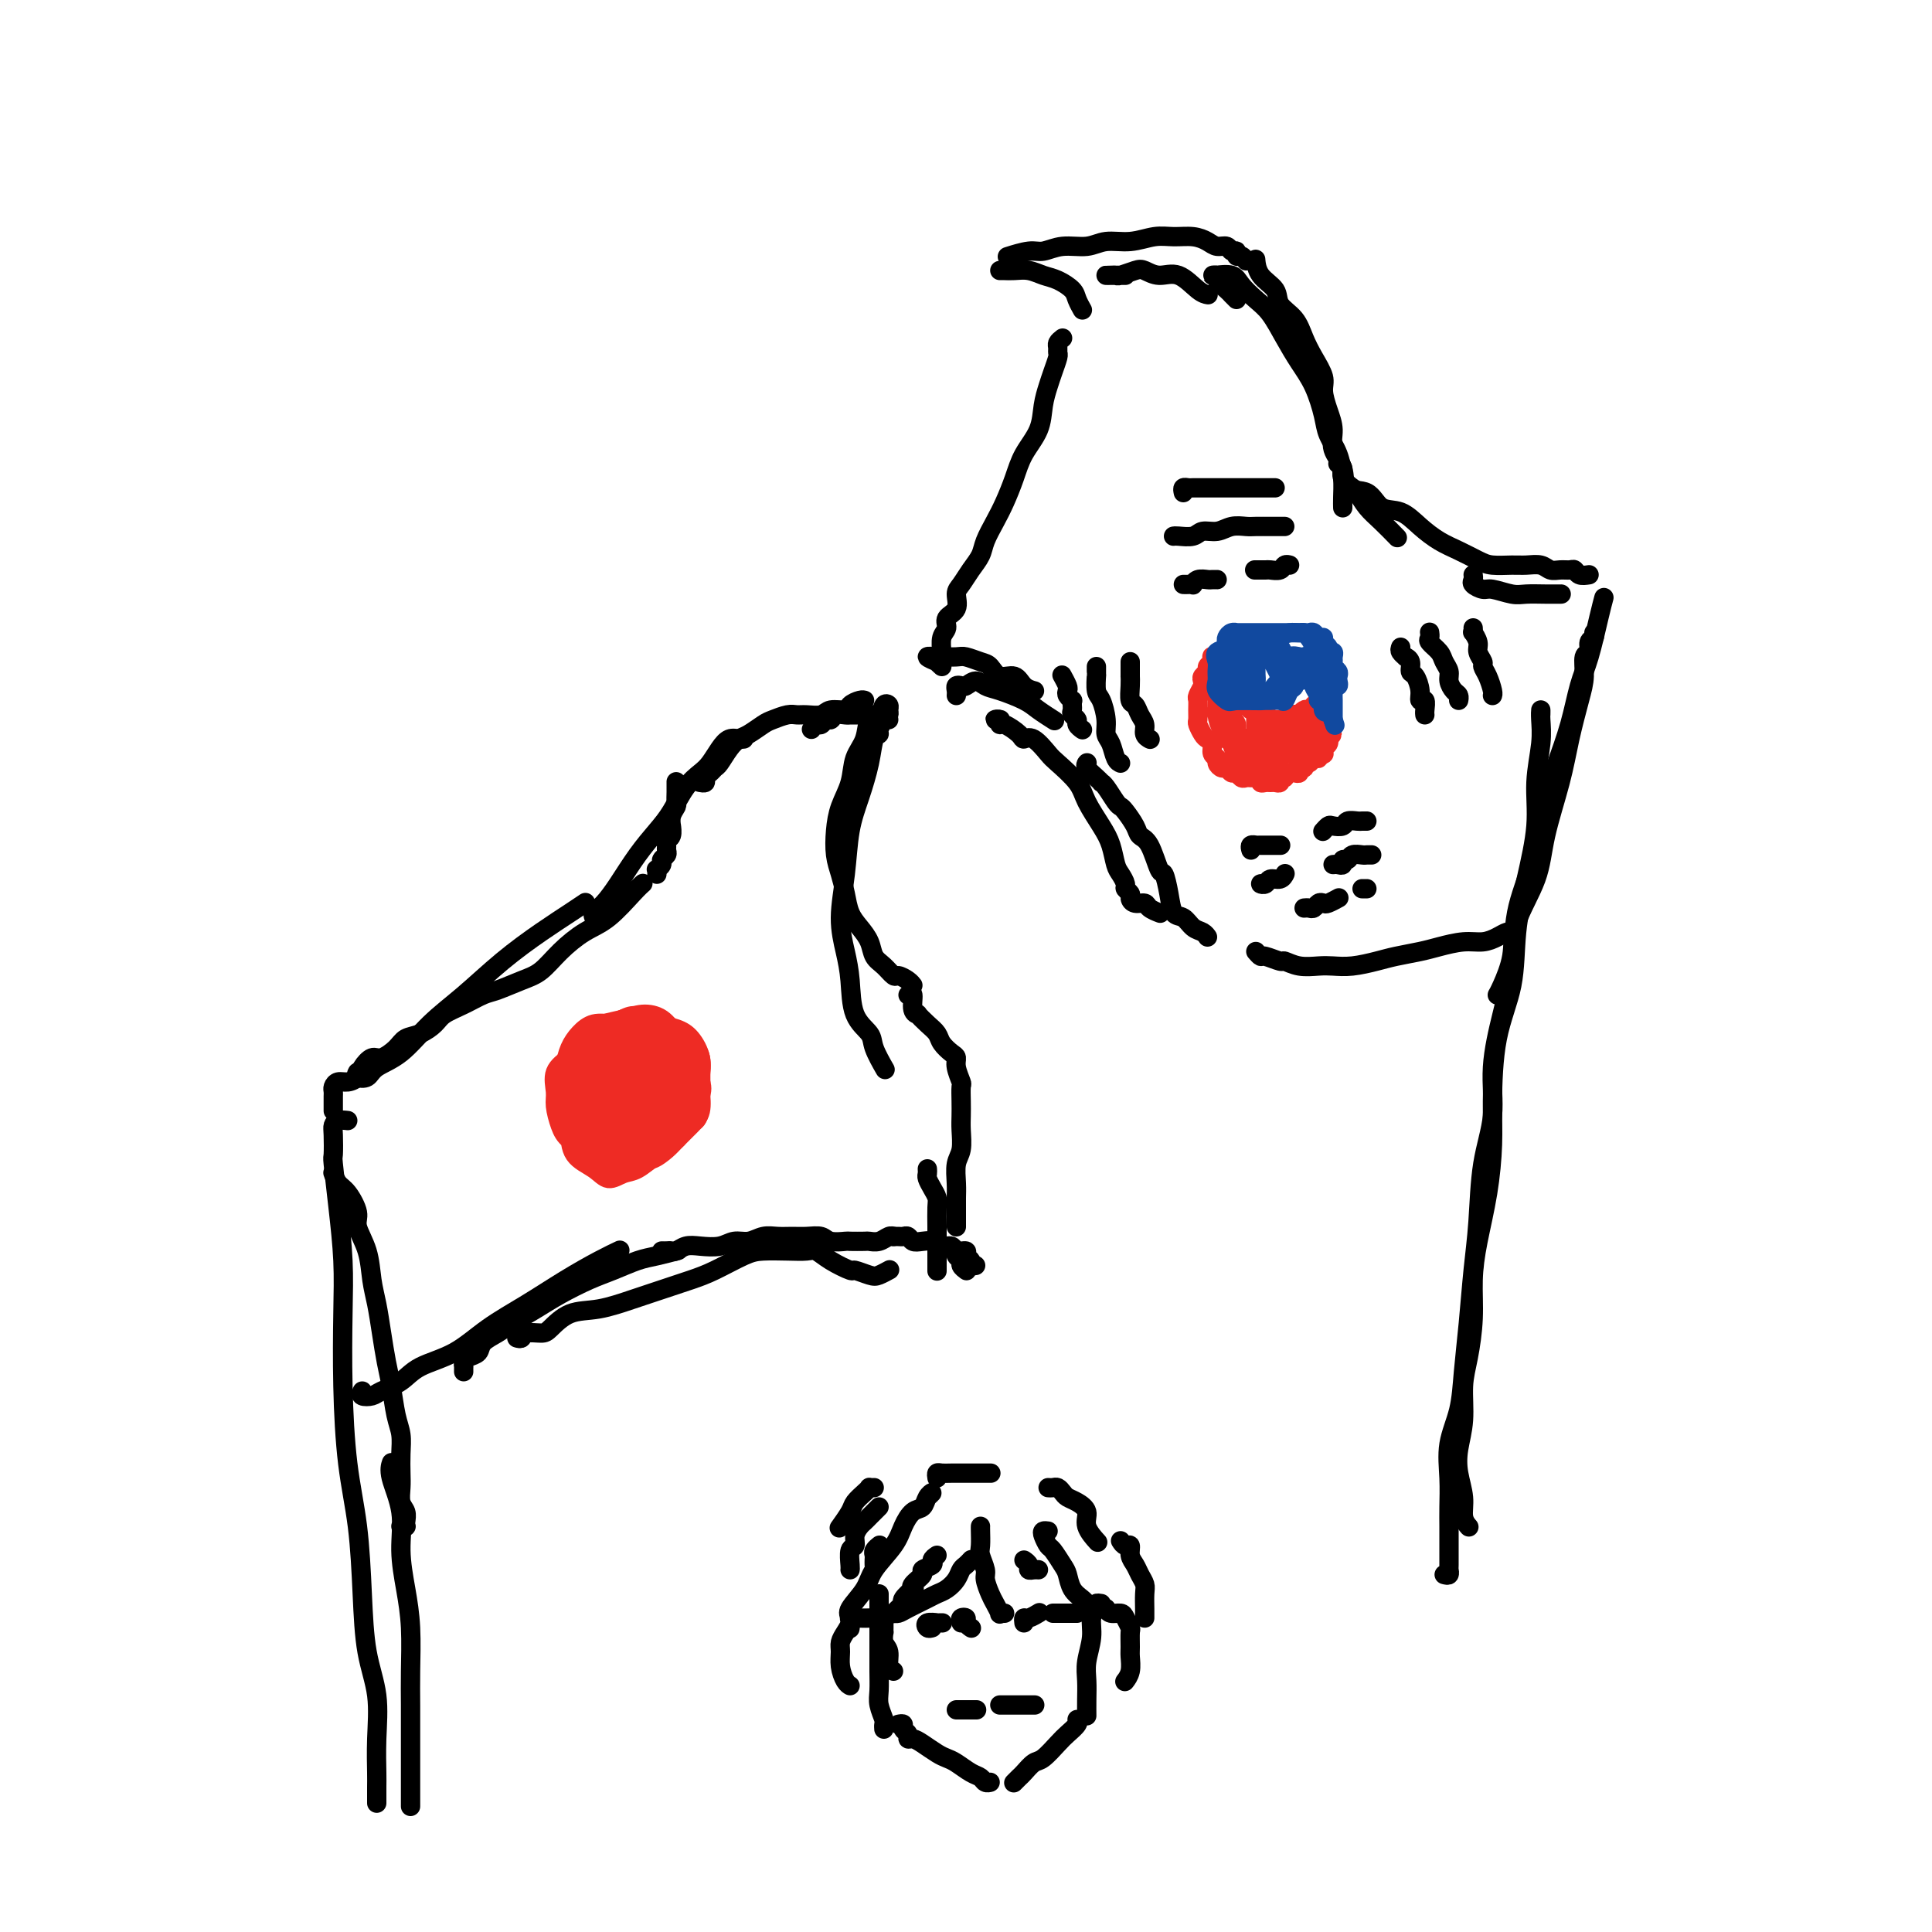 <svg viewBox='0 0 400 400' version='1.1' xmlns='http://www.w3.org/2000/svg' xmlns:xlink='http://www.w3.org/1999/xlink'><g fill='none' stroke='#000000' stroke-width='4' stroke-linecap='round' stroke-linejoin='round'><path d='M85,374c-0.000,-0.447 -0.000,-0.894 0,-1c0.000,-0.106 0.000,0.128 0,0c-0.000,-0.128 -0.000,-0.619 0,-1c0.000,-0.381 0.000,-0.653 0,-1c-0.000,-0.347 -0.000,-0.768 0,-1c0.000,-0.232 0.000,-0.276 0,-1c-0.000,-0.724 -0.000,-2.129 0,-3c0.000,-0.871 0.001,-1.210 0,-2c-0.001,-0.790 -0.003,-2.032 0,-4c0.003,-1.968 0.011,-4.663 0,-7c-0.011,-2.337 -0.039,-4.317 0,-7c0.039,-2.683 0.147,-6.069 0,-9c-0.147,-2.931 -0.547,-5.406 -1,-8c-0.453,-2.594 -0.958,-5.308 -1,-8c-0.042,-2.692 0.381,-5.361 0,-8c-0.381,-2.639 -1.564,-5.249 -2,-7c-0.436,-1.751 -0.125,-2.643 0,-3c0.125,-0.357 0.062,-0.178 0,0'/><path d='M83,316c0.420,-0.017 0.841,-0.034 1,0c0.159,0.034 0.057,0.119 0,0c-0.057,-0.119 -0.068,-0.443 0,-1c0.068,-0.557 0.214,-1.348 0,-2c-0.214,-0.652 -0.789,-1.164 -1,-2c-0.211,-0.836 -0.060,-1.996 0,-3c0.060,-1.004 0.027,-1.853 0,-3c-0.027,-1.147 -0.049,-2.591 0,-4c0.049,-1.409 0.168,-2.784 0,-4c-0.168,-1.216 -0.622,-2.274 -1,-4c-0.378,-1.726 -0.679,-4.119 -1,-6c-0.321,-1.881 -0.662,-3.250 -1,-5c-0.338,-1.750 -0.673,-3.879 -1,-6c-0.327,-2.121 -0.646,-4.232 -1,-6c-0.354,-1.768 -0.742,-3.191 -1,-5c-0.258,-1.809 -0.387,-4.003 -1,-6c-0.613,-1.997 -1.709,-3.796 -2,-5c-0.291,-1.204 0.223,-1.811 0,-3c-0.223,-1.189 -1.184,-2.958 -2,-4c-0.816,-1.042 -1.489,-1.358 -2,-2c-0.511,-0.642 -0.860,-1.612 -1,-2c-0.140,-0.388 -0.070,-0.194 0,0'/><path d='M69,230c0.000,-0.303 0.000,-0.606 0,-1c-0.000,-0.394 -0.001,-0.879 0,-1c0.001,-0.121 0.002,0.121 0,0c-0.002,-0.121 -0.009,-0.606 0,-1c0.009,-0.394 0.034,-0.696 0,-1c-0.034,-0.304 -0.126,-0.609 0,-1c0.126,-0.391 0.471,-0.869 1,-1c0.529,-0.131 1.243,0.086 2,0c0.757,-0.086 1.558,-0.474 2,-1c0.442,-0.526 0.526,-1.192 1,-2c0.474,-0.808 1.337,-1.760 2,-2c0.663,-0.240 1.126,0.231 2,0c0.874,-0.231 2.158,-1.164 3,-2c0.842,-0.836 1.242,-1.575 2,-2c0.758,-0.425 1.873,-0.538 3,-1c1.127,-0.462 2.267,-1.275 3,-2c0.733,-0.725 1.060,-1.364 2,-2c0.940,-0.636 2.495,-1.271 4,-2c1.505,-0.729 2.961,-1.552 4,-2c1.039,-0.448 1.663,-0.522 3,-1c1.337,-0.478 3.388,-1.361 5,-2c1.612,-0.639 2.785,-1.036 4,-2c1.215,-0.964 2.473,-2.497 4,-4c1.527,-1.503 3.324,-2.977 5,-4c1.676,-1.023 3.233,-1.594 5,-3c1.767,-1.406 3.745,-3.648 5,-5c1.255,-1.352 1.787,-1.815 2,-2c0.213,-0.185 0.106,-0.093 0,0'/><path d='M136,181c0.033,-0.447 0.065,-0.893 0,-1c-0.065,-0.107 -0.228,0.126 0,0c0.228,-0.126 0.846,-0.611 1,-1c0.154,-0.389 -0.156,-0.682 0,-1c0.156,-0.318 0.778,-0.661 1,-1c0.222,-0.339 0.045,-0.673 0,-1c-0.045,-0.327 0.041,-0.646 0,-1c-0.041,-0.354 -0.208,-0.741 0,-1c0.208,-0.259 0.792,-0.388 1,-1c0.208,-0.612 0.042,-1.707 0,-2c-0.042,-0.293 0.041,0.217 0,0c-0.041,-0.217 -0.207,-1.162 0,-2c0.207,-0.838 0.788,-1.569 1,-2c0.212,-0.431 0.057,-0.560 0,-1c-0.057,-0.440 -0.015,-1.190 0,-2c0.015,-0.810 0.004,-1.680 0,-2c-0.004,-0.320 -0.001,-0.092 0,0c0.001,0.092 0.001,0.046 0,0'/><path d='M145,162c-0.120,-0.024 -0.239,-0.048 0,0c0.239,0.048 0.837,0.169 1,0c0.163,-0.169 -0.108,-0.629 0,-1c0.108,-0.371 0.595,-0.653 1,-1c0.405,-0.347 0.726,-0.760 1,-1c0.274,-0.240 0.500,-0.306 1,-1c0.500,-0.694 1.274,-2.017 2,-3c0.726,-0.983 1.406,-1.626 2,-2c0.594,-0.374 1.104,-0.478 2,-1c0.896,-0.522 2.178,-1.461 3,-2c0.822,-0.539 1.183,-0.679 2,-1c0.817,-0.321 2.090,-0.822 3,-1c0.910,-0.178 1.456,-0.033 2,0c0.544,0.033 1.086,-0.047 2,0c0.914,0.047 2.199,0.219 3,0c0.801,-0.219 1.118,-0.829 2,-1c0.882,-0.171 2.327,0.098 3,0c0.673,-0.098 0.572,-0.562 1,-1c0.428,-0.438 1.384,-0.849 2,-1c0.616,-0.151 0.890,-0.043 1,0c0.110,0.043 0.055,0.022 0,0'/><path d='M183,149c0.430,-0.335 0.859,-0.671 1,-1c0.141,-0.329 -0.008,-0.652 0,-1c0.008,-0.348 0.172,-0.722 0,-1c-0.172,-0.278 -0.680,-0.459 -1,0c-0.320,0.459 -0.452,1.560 -1,2c-0.548,0.440 -1.512,0.220 -2,1c-0.488,0.780 -0.498,2.560 -1,4c-0.502,1.440 -1.494,2.541 -2,4c-0.506,1.459 -0.525,3.275 -1,5c-0.475,1.725 -1.406,3.360 -2,5c-0.594,1.640 -0.850,3.286 -1,5c-0.150,1.714 -0.192,3.498 0,5c0.192,1.502 0.619,2.723 1,4c0.381,1.277 0.717,2.611 1,4c0.283,1.389 0.512,2.833 1,4c0.488,1.167 1.234,2.058 2,3c0.766,0.942 1.552,1.936 2,3c0.448,1.064 0.557,2.197 1,3c0.443,0.803 1.219,1.277 2,2c0.781,0.723 1.569,1.697 2,2c0.431,0.303 0.507,-0.063 1,0c0.493,0.063 1.402,0.555 2,1c0.598,0.445 0.885,0.841 1,1c0.115,0.159 0.057,0.079 0,0'/><path d='M188,206c0.456,-0.306 0.913,-0.612 1,0c0.087,0.612 -0.194,2.142 0,3c0.194,0.858 0.863,1.045 1,1c0.137,-0.045 -0.258,-0.320 0,0c0.258,0.320 1.169,1.237 2,2c0.831,0.763 1.581,1.372 2,2c0.419,0.628 0.508,1.275 1,2c0.492,0.725 1.386,1.526 2,2c0.614,0.474 0.949,0.619 1,1c0.051,0.381 -0.182,0.997 0,2c0.182,1.003 0.781,2.392 1,3c0.219,0.608 0.060,0.435 0,1c-0.060,0.565 -0.020,1.868 0,3c0.020,1.132 0.019,2.091 0,3c-0.019,0.909 -0.058,1.766 0,3c0.058,1.234 0.212,2.845 0,4c-0.212,1.155 -0.789,1.852 -1,3c-0.211,1.148 -0.057,2.745 0,4c0.057,1.255 0.015,2.168 0,3c-0.015,0.832 -0.004,1.582 0,2c0.004,0.418 0.001,0.504 0,1c-0.001,0.496 -0.000,1.403 0,2c0.000,0.597 0.000,0.885 0,1c-0.000,0.115 -0.000,0.058 0,0'/><path d='M96,284c-0.004,-0.446 -0.008,-0.892 0,-1c0.008,-0.108 0.028,0.123 0,0c-0.028,-0.123 -0.103,-0.599 0,-1c0.103,-0.401 0.385,-0.725 1,-1c0.615,-0.275 1.563,-0.499 2,-1c0.437,-0.501 0.362,-1.278 1,-2c0.638,-0.722 1.990,-1.391 3,-2c1.010,-0.609 1.679,-1.160 3,-2c1.321,-0.840 3.294,-1.969 5,-3c1.706,-1.031 3.144,-1.964 5,-3c1.856,-1.036 4.130,-2.176 6,-3c1.870,-0.824 3.335,-1.331 5,-2c1.665,-0.669 3.529,-1.499 5,-2c1.471,-0.501 2.550,-0.673 4,-1c1.450,-0.327 3.271,-0.808 4,-1c0.729,-0.192 0.364,-0.096 0,0'/><path d='M137,259c0.328,0.008 0.656,0.016 1,0c0.344,-0.016 0.704,-0.056 1,0c0.296,0.056 0.529,0.207 1,0c0.471,-0.207 1.179,-0.772 2,-1c0.821,-0.228 1.756,-0.117 3,0c1.244,0.117 2.797,0.242 4,0c1.203,-0.242 2.054,-0.849 3,-1c0.946,-0.151 1.985,0.156 3,0c1.015,-0.156 2.005,-0.775 3,-1c0.995,-0.225 1.994,-0.057 3,0c1.006,0.057 2.018,0.001 3,0c0.982,-0.001 1.935,0.052 3,0c1.065,-0.052 2.244,-0.210 3,0c0.756,0.210 1.091,0.788 2,1c0.909,0.212 2.393,0.058 3,0c0.607,-0.058 0.337,-0.019 1,0c0.663,0.019 2.258,0.019 3,0c0.742,-0.019 0.630,-0.058 1,0c0.370,0.058 1.223,0.211 2,0c0.777,-0.211 1.478,-0.788 2,-1c0.522,-0.212 0.863,-0.061 1,0c0.137,0.061 0.068,0.030 0,0'/><path d='M185,256c-0.090,0.002 -0.179,0.004 0,0c0.179,-0.004 0.627,-0.015 1,0c0.373,0.015 0.671,0.055 1,0c0.329,-0.055 0.689,-0.207 1,0c0.311,0.207 0.574,0.772 1,1c0.426,0.228 1.016,0.118 2,0c0.984,-0.118 2.363,-0.243 3,0c0.637,0.243 0.534,0.853 1,1c0.466,0.147 1.502,-0.168 2,0c0.498,0.168 0.458,0.819 1,1c0.542,0.181 1.666,-0.109 2,0c0.334,0.109 -0.120,0.618 0,1c0.120,0.382 0.816,0.639 1,1c0.184,0.361 -0.143,0.828 0,1c0.143,0.172 0.755,0.049 1,0c0.245,-0.049 0.122,-0.025 0,0'/><path d='M198,259c0.033,-0.089 0.065,-0.178 0,0c-0.065,0.178 -0.228,0.622 0,1c0.228,0.378 0.846,0.690 1,1c0.154,0.310 -0.154,0.619 0,1c0.154,0.381 0.772,0.833 1,1c0.228,0.167 0.065,0.048 0,0c-0.065,-0.048 -0.033,-0.024 0,0'/><path d='M299,326c0.423,0.108 0.845,0.217 1,0c0.155,-0.217 0.041,-0.758 0,-1c-0.041,-0.242 -0.011,-0.183 0,-1c0.011,-0.817 0.001,-2.509 0,-4c-0.001,-1.491 0.006,-2.780 0,-4c-0.006,-1.220 -0.027,-2.370 0,-4c0.027,-1.630 0.101,-3.740 0,-6c-0.101,-2.260 -0.378,-4.671 0,-7c0.378,-2.329 1.411,-4.578 2,-7c0.589,-2.422 0.734,-5.018 1,-8c0.266,-2.982 0.654,-6.348 1,-10c0.346,-3.652 0.652,-7.588 1,-11c0.348,-3.412 0.740,-6.299 1,-10c0.260,-3.701 0.389,-8.214 1,-12c0.611,-3.786 1.706,-6.844 2,-10c0.294,-3.156 -0.213,-6.409 0,-10c0.213,-3.591 1.144,-7.520 2,-11c0.856,-3.480 1.635,-6.511 2,-10c0.365,-3.489 0.314,-7.438 1,-11c0.686,-3.562 2.109,-6.738 3,-10c0.891,-3.262 1.250,-6.609 2,-10c0.750,-3.391 1.892,-6.826 3,-10c1.108,-3.174 2.181,-6.087 3,-9c0.819,-2.913 1.382,-5.825 2,-8c0.618,-2.175 1.289,-3.614 2,-6c0.711,-2.386 1.461,-5.719 2,-8c0.539,-2.281 0.868,-3.509 1,-4c0.132,-0.491 0.066,-0.246 0,0'/><path d='M329,119c-0.750,0.114 -1.499,0.228 -2,0c-0.501,-0.228 -0.752,-0.797 -1,-1c-0.248,-0.203 -0.492,-0.040 -1,0c-0.508,0.040 -1.279,-0.042 -2,0c-0.721,0.042 -1.393,0.208 -2,0c-0.607,-0.208 -1.148,-0.790 -2,-1c-0.852,-0.210 -2.016,-0.048 -3,0c-0.984,0.048 -1.788,-0.017 -3,0c-1.212,0.017 -2.830,0.115 -4,0c-1.170,-0.115 -1.890,-0.445 -3,-1c-1.110,-0.555 -2.608,-1.337 -4,-2c-1.392,-0.663 -2.678,-1.208 -4,-2c-1.322,-0.792 -2.680,-1.831 -4,-3c-1.320,-1.169 -2.600,-2.469 -4,-3c-1.400,-0.531 -2.919,-0.294 -4,-1c-1.081,-0.706 -1.725,-2.355 -3,-3c-1.275,-0.645 -3.181,-0.286 -4,-1c-0.819,-0.714 -0.549,-2.502 -1,-4c-0.451,-1.498 -1.622,-2.707 -2,-4c-0.378,-1.293 0.036,-2.670 0,-4c-0.036,-1.330 -0.524,-2.613 -1,-4c-0.476,-1.387 -0.941,-2.878 -1,-4c-0.059,-1.122 0.289,-1.875 0,-3c-0.289,-1.125 -1.213,-2.622 -2,-4c-0.787,-1.378 -1.437,-2.637 -2,-4c-0.563,-1.363 -1.041,-2.832 -2,-4c-0.959,-1.168 -2.401,-2.037 -3,-3c-0.599,-0.963 -0.357,-2.021 -1,-3c-0.643,-0.979 -2.173,-1.879 -3,-3c-0.827,-1.121 -0.951,-2.463 -1,-3c-0.049,-0.537 -0.025,-0.268 0,0'/><path d='M258,54c-0.303,-0.455 -0.605,-0.911 -1,-1c-0.395,-0.089 -0.882,0.187 -1,0c-0.118,-0.187 0.135,-0.837 0,-1c-0.135,-0.163 -0.657,0.163 -1,0c-0.343,-0.163 -0.507,-0.814 -1,-1c-0.493,-0.186 -1.317,0.093 -2,0c-0.683,-0.093 -1.227,-0.557 -2,-1c-0.773,-0.443 -1.774,-0.866 -3,-1c-1.226,-0.134 -2.675,0.021 -4,0c-1.325,-0.021 -2.524,-0.217 -4,0c-1.476,0.217 -3.228,0.847 -5,1c-1.772,0.153 -3.564,-0.170 -5,0c-1.436,0.170 -2.515,0.834 -4,1c-1.485,0.166 -3.376,-0.165 -5,0c-1.624,0.165 -2.982,0.828 -4,1c-1.018,0.172 -1.697,-0.146 -3,0c-1.303,0.146 -3.229,0.756 -4,1c-0.771,0.244 -0.385,0.122 0,0'/><path d='M207,56c0.268,-0.007 0.535,-0.014 1,0c0.465,0.014 1.126,0.048 2,0c0.874,-0.048 1.960,-0.179 3,0c1.040,0.179 2.034,0.668 3,1c0.966,0.332 1.905,0.506 3,1c1.095,0.494 2.345,1.308 3,2c0.655,0.692 0.715,1.263 1,2c0.285,0.737 0.796,1.639 1,2c0.204,0.361 0.102,0.180 0,0'/><path d='M220,70c-0.424,0.337 -0.849,0.674 -1,1c-0.151,0.326 -0.029,0.642 0,1c0.029,0.358 -0.034,0.758 0,1c0.034,0.242 0.166,0.325 0,1c-0.166,0.675 -0.628,1.943 -1,3c-0.372,1.057 -0.652,1.902 -1,3c-0.348,1.098 -0.765,2.450 -1,4c-0.235,1.550 -0.289,3.299 -1,5c-0.711,1.701 -2.078,3.354 -3,5c-0.922,1.646 -1.398,3.283 -2,5c-0.602,1.717 -1.330,3.512 -2,5c-0.670,1.488 -1.282,2.668 -2,4c-0.718,1.332 -1.542,2.817 -2,4c-0.458,1.183 -0.552,2.064 -1,3c-0.448,0.936 -1.252,1.927 -2,3c-0.748,1.073 -1.439,2.227 -2,3c-0.561,0.773 -0.991,1.164 -1,2c-0.009,0.836 0.404,2.115 0,3c-0.404,0.885 -1.625,1.376 -2,2c-0.375,0.624 0.096,1.383 0,2c-0.096,0.617 -0.758,1.093 -1,2c-0.242,0.907 -0.065,2.244 0,3c0.065,0.756 0.019,0.930 0,1c-0.019,0.070 -0.009,0.035 0,0'/><path d='M198,144c0.026,-0.312 0.051,-0.624 0,-1c-0.051,-0.376 -0.180,-0.815 0,-1c0.180,-0.185 0.668,-0.114 1,0c0.332,0.114 0.508,0.271 1,0c0.492,-0.271 1.299,-0.971 2,-1c0.701,-0.029 1.295,0.612 2,1c0.705,0.388 1.520,0.521 3,1c1.480,0.479 3.623,1.304 5,2c1.377,0.696 1.986,1.264 3,2c1.014,0.736 2.433,1.639 3,2c0.567,0.361 0.284,0.181 0,0'/><path d='M225,158c0.052,-0.061 0.105,-0.122 0,0c-0.105,0.122 -0.366,0.426 0,1c0.366,0.574 1.359,1.418 2,2c0.641,0.582 0.932,0.902 1,1c0.068,0.098 -0.085,-0.025 0,0c0.085,0.025 0.408,0.198 1,1c0.592,0.802 1.453,2.232 2,3c0.547,0.768 0.779,0.874 1,1c0.221,0.126 0.430,0.273 1,1c0.570,0.727 1.501,2.034 2,3c0.499,0.966 0.568,1.591 1,2c0.432,0.409 1.228,0.604 2,2c0.772,1.396 1.519,3.994 2,5c0.481,1.006 0.695,0.420 1,1c0.305,0.580 0.701,2.326 1,4c0.299,1.674 0.501,3.275 1,4c0.499,0.725 1.297,0.573 2,1c0.703,0.427 1.312,1.434 2,2c0.688,0.566 1.454,0.691 2,1c0.546,0.309 0.870,0.803 1,1c0.130,0.197 0.065,0.099 0,0'/><path d='M260,197c0.397,0.455 0.794,0.910 1,1c0.206,0.090 0.222,-0.186 1,0c0.778,0.186 2.318,0.834 3,1c0.682,0.166 0.505,-0.151 1,0c0.495,0.151 1.661,0.770 3,1c1.339,0.230 2.849,0.073 4,0c1.151,-0.073 1.942,-0.061 3,0c1.058,0.061 2.382,0.171 4,0c1.618,-0.171 3.531,-0.624 5,-1c1.469,-0.376 2.493,-0.674 4,-1c1.507,-0.326 3.495,-0.678 5,-1c1.505,-0.322 2.525,-0.612 4,-1c1.475,-0.388 3.404,-0.875 5,-1c1.596,-0.125 2.859,0.110 4,0c1.141,-0.110 2.162,-0.566 3,-1c0.838,-0.434 1.495,-0.848 2,-1c0.505,-0.152 0.859,-0.044 1,0c0.141,0.044 0.071,0.022 0,0'/></g>
<g fill='none' stroke='#EE2B24' stroke-width='4' stroke-linecap='round' stroke-linejoin='round'><path d='M127,232c-0.372,-0.001 -0.744,-0.003 -1,0c-0.256,0.003 -0.395,0.010 -1,0c-0.605,-0.010 -1.676,-0.037 -2,0c-0.324,0.037 0.097,0.137 0,0c-0.097,-0.137 -0.713,-0.512 -1,-1c-0.287,-0.488 -0.244,-1.091 0,-2c0.244,-0.909 0.688,-2.125 1,-3c0.312,-0.875 0.492,-1.409 1,-2c0.508,-0.591 1.344,-1.239 2,-2c0.656,-0.761 1.132,-1.633 2,-2c0.868,-0.367 2.127,-0.228 3,0c0.873,0.228 1.358,0.544 2,1c0.642,0.456 1.440,1.051 2,2c0.560,0.949 0.880,2.250 1,3c0.120,0.750 0.039,0.947 0,2c-0.039,1.053 -0.037,2.963 0,4c0.037,1.037 0.110,1.202 0,2c-0.110,0.798 -0.404,2.229 -1,3c-0.596,0.771 -1.496,0.881 -2,1c-0.504,0.119 -0.612,0.247 -1,0c-0.388,-0.247 -1.056,-0.867 -2,-1c-0.944,-0.133 -2.166,0.222 -3,0c-0.834,-0.222 -1.282,-1.023 -2,-2c-0.718,-0.977 -1.706,-2.132 -2,-3c-0.294,-0.868 0.105,-1.448 0,-2c-0.105,-0.552 -0.713,-1.074 -1,-2c-0.287,-0.926 -0.253,-2.255 0,-3c0.253,-0.745 0.725,-0.904 1,-2c0.275,-1.096 0.353,-3.128 1,-4c0.647,-0.872 1.865,-0.582 3,-1c1.135,-0.418 2.189,-1.543 3,-2c0.811,-0.457 1.380,-0.247 2,0c0.620,0.247 1.292,0.531 2,1c0.708,0.469 1.453,1.123 2,2c0.547,0.877 0.895,1.977 1,3c0.105,1.023 -0.035,1.968 0,3c0.035,1.032 0.243,2.151 0,3c-0.243,0.849 -0.937,1.428 -1,2c-0.063,0.572 0.504,1.138 0,2c-0.504,0.862 -2.079,2.022 -3,3c-0.921,0.978 -1.188,1.775 -2,2c-0.812,0.225 -2.171,-0.122 -3,0c-0.829,0.122 -1.130,0.713 -2,1c-0.870,0.287 -2.310,0.268 -3,0c-0.690,-0.268 -0.631,-0.787 -1,-1c-0.369,-0.213 -1.165,-0.119 -2,-1c-0.835,-0.881 -1.710,-2.735 -2,-4c-0.290,-1.265 0.004,-1.940 0,-3c-0.004,-1.060 -0.308,-2.504 0,-4c0.308,-1.496 1.226,-3.043 2,-4c0.774,-0.957 1.404,-1.325 2,-2c0.596,-0.675 1.156,-1.658 2,-2c0.844,-0.342 1.970,-0.043 3,0c1.030,0.043 1.963,-0.168 3,0c1.037,0.168 2.176,0.717 3,1c0.824,0.283 1.332,0.302 2,1c0.668,0.698 1.497,2.077 2,3c0.503,0.923 0.681,1.392 1,2c0.319,0.608 0.778,1.356 1,2c0.222,0.644 0.206,1.184 0,2c-0.206,0.816 -0.603,1.908 -1,3'/><path d='M138,231c-0.504,1.056 -1.265,1.197 -2,2c-0.735,0.803 -1.444,2.269 -2,3c-0.556,0.731 -0.957,0.726 -2,1c-1.043,0.274 -2.727,0.826 -4,1c-1.273,0.174 -2.135,-0.029 -3,0c-0.865,0.029 -1.734,0.291 -3,0c-1.266,-0.291 -2.930,-1.134 -4,-2c-1.070,-0.866 -1.546,-1.755 -2,-3c-0.454,-1.245 -0.887,-2.847 -1,-4c-0.113,-1.153 0.093,-1.858 0,-3c-0.093,-1.142 -0.486,-2.723 0,-4c0.486,-1.277 1.851,-2.250 3,-3c1.149,-0.750 2.081,-1.275 3,-2c0.919,-0.725 1.826,-1.648 3,-2c1.174,-0.352 2.617,-0.132 4,0c1.383,0.132 2.708,0.177 4,0c1.292,-0.177 2.553,-0.577 4,0c1.447,0.577 3.082,2.131 4,3c0.918,0.869 1.120,1.054 2,2c0.880,0.946 2.440,2.654 3,4c0.560,1.346 0.120,2.329 0,3c-0.120,0.671 0.078,1.031 0,2c-0.078,0.969 -0.433,2.547 -1,3c-0.567,0.453 -1.347,-0.219 -2,0c-0.653,0.219 -1.178,1.327 -2,2c-0.822,0.673 -1.942,0.910 -3,1c-1.058,0.090 -2.054,0.034 -3,0c-0.946,-0.034 -1.840,-0.047 -3,0c-1.160,0.047 -2.584,0.155 -4,0c-1.416,-0.155 -2.825,-0.571 -4,-1c-1.175,-0.429 -2.118,-0.871 -3,-2c-0.882,-1.129 -1.705,-2.945 -2,-4c-0.295,-1.055 -0.064,-1.348 0,-2c0.064,-0.652 -0.041,-1.663 0,-3c0.041,-1.337 0.226,-2.999 1,-4c0.774,-1.001 2.136,-1.341 3,-2c0.864,-0.659 1.231,-1.639 2,-2c0.769,-0.361 1.940,-0.105 3,0c1.060,0.105 2.009,0.058 3,0c0.991,-0.058 2.025,-0.126 3,0c0.975,0.126 1.893,0.445 3,1c1.107,0.555 2.404,1.345 3,2c0.596,0.655 0.492,1.174 1,2c0.508,0.826 1.627,1.957 2,3c0.373,1.043 0.001,1.997 0,3c-0.001,1.003 0.369,2.055 0,3c-0.369,0.945 -1.477,1.783 -2,3c-0.523,1.217 -0.461,2.815 -1,4c-0.539,1.185 -1.679,1.958 -3,3c-1.321,1.042 -2.823,2.353 -4,3c-1.177,0.647 -2.028,0.632 -3,1c-0.972,0.368 -2.064,1.121 -3,1c-0.936,-0.121 -1.715,-1.115 -3,-2c-1.285,-0.885 -3.075,-1.660 -4,-3c-0.925,-1.340 -0.985,-3.244 -1,-5c-0.015,-1.756 0.014,-3.362 0,-5c-0.014,-1.638 -0.073,-3.306 0,-5c0.073,-1.694 0.277,-3.413 1,-5c0.723,-1.587 1.964,-3.043 3,-4c1.036,-0.957 1.867,-1.416 3,-2c1.133,-0.584 2.566,-1.292 4,-2'/><path d='M129,211c2.325,-1.287 3.138,-0.505 4,0c0.862,0.505 1.772,0.733 3,1c1.228,0.267 2.774,0.573 4,1c1.226,0.427 2.134,0.975 3,2c0.866,1.025 1.691,2.528 2,4c0.309,1.472 0.101,2.912 0,4c-0.101,1.088 -0.095,1.824 0,3c0.095,1.176 0.279,2.792 0,4c-0.279,1.208 -1.020,2.008 -2,3c-0.980,0.992 -2.197,2.176 -3,3c-0.803,0.824 -1.191,1.287 -2,2c-0.809,0.713 -2.041,1.675 -3,2c-0.959,0.325 -1.647,0.013 -3,0c-1.353,-0.013 -3.371,0.273 -5,0c-1.629,-0.273 -2.868,-1.104 -4,-2c-1.132,-0.896 -2.157,-1.857 -3,-3c-0.843,-1.143 -1.502,-2.470 -2,-4c-0.498,-1.530 -0.833,-3.265 -1,-5c-0.167,-1.735 -0.166,-3.470 0,-5c0.166,-1.530 0.498,-2.856 1,-4c0.502,-1.144 1.173,-2.108 2,-3c0.827,-0.892 1.810,-1.712 3,-2c1.190,-0.288 2.586,-0.044 4,0c1.414,0.044 2.844,-0.112 4,0c1.156,0.112 2.036,0.493 3,1c0.964,0.507 2.010,1.140 3,2c0.990,0.860 1.923,1.949 3,3c1.077,1.051 2.296,2.066 3,3c0.704,0.934 0.891,1.787 1,3c0.109,1.213 0.139,2.786 0,4c-0.139,1.214 -0.448,2.070 -1,3c-0.552,0.930 -1.348,1.933 -2,3c-0.652,1.067 -1.160,2.196 -2,3c-0.840,0.804 -2.012,1.282 -3,2c-0.988,0.718 -1.792,1.677 -3,2c-1.208,0.323 -2.821,0.012 -4,0c-1.179,-0.012 -1.924,0.276 -3,0c-1.076,-0.276 -2.485,-1.114 -4,-2c-1.515,-0.886 -3.137,-1.819 -4,-3c-0.863,-1.181 -0.965,-2.610 -1,-4c-0.035,-1.390 -0.001,-2.739 0,-4c0.001,-1.261 -0.030,-2.432 0,-4c0.030,-1.568 0.121,-3.534 1,-5c0.879,-1.466 2.547,-2.433 4,-3c1.453,-0.567 2.692,-0.735 4,-1c1.308,-0.265 2.685,-0.629 4,-1c1.315,-0.371 2.566,-0.751 4,-1c1.434,-0.249 3.049,-0.368 4,0c0.951,0.368 1.237,1.225 2,2c0.763,0.775 2.003,1.470 3,2c0.997,0.530 1.749,0.894 2,2c0.251,1.106 -0.001,2.954 0,4c0.001,1.046 0.254,1.291 0,2c-0.254,0.709 -1.015,1.882 -2,3c-0.985,1.118 -2.195,2.180 -3,3c-0.805,0.820 -1.206,1.399 -2,2c-0.794,0.601 -1.981,1.225 -3,2c-1.019,0.775 -1.871,1.703 -3,2c-1.129,0.297 -2.535,-0.035 -4,0c-1.465,0.035 -2.990,0.439 -4,0c-1.010,-0.439 -1.505,-1.719 -2,-3'/><path d='M122,234c-2.173,-1.179 -2.605,-2.627 -3,-4c-0.395,-1.373 -0.753,-2.672 -1,-4c-0.247,-1.328 -0.384,-2.684 0,-4c0.384,-1.316 1.288,-2.591 2,-4c0.712,-1.409 1.233,-2.951 2,-4c0.767,-1.049 1.780,-1.606 3,-2c1.220,-0.394 2.648,-0.626 4,-1c1.352,-0.374 2.629,-0.891 4,-1c1.371,-0.109 2.837,0.190 4,1c1.163,0.810 2.025,2.131 3,3c0.975,0.869 2.064,1.285 3,2c0.936,0.715 1.718,1.729 2,3c0.282,1.271 0.065,2.798 0,4c-0.065,1.202 0.022,2.079 0,3c-0.022,0.921 -0.155,1.886 -1,3c-0.845,1.114 -2.404,2.376 -3,3c-0.596,0.624 -0.231,0.610 -1,1c-0.769,0.390 -2.672,1.184 -4,2c-1.328,0.816 -2.082,1.654 -3,2c-0.918,0.346 -2.001,0.200 -3,0c-0.999,-0.200 -1.914,-0.454 -3,-1c-1.086,-0.546 -2.341,-1.385 -3,-2c-0.659,-0.615 -0.721,-1.008 -1,-2c-0.279,-0.992 -0.775,-2.584 -1,-4c-0.225,-1.416 -0.180,-2.656 0,-4c0.180,-1.344 0.495,-2.792 1,-4c0.505,-1.208 1.199,-2.177 2,-3c0.801,-0.823 1.710,-1.501 3,-2c1.290,-0.499 2.962,-0.819 4,-1c1.038,-0.181 1.441,-0.224 2,0c0.559,0.224 1.275,0.716 2,1c0.725,0.284 1.460,0.362 2,1c0.540,0.638 0.885,1.838 1,3c0.115,1.162 0.000,2.288 0,3c-0.000,0.712 0.114,1.010 0,2c-0.114,0.990 -0.457,2.672 -1,4c-0.543,1.328 -1.287,2.304 -2,3c-0.713,0.696 -1.395,1.113 -2,2c-0.605,0.887 -1.133,2.243 -2,3c-0.867,0.757 -2.074,0.917 -3,1c-0.926,0.083 -1.571,0.091 -2,0c-0.429,-0.091 -0.644,-0.282 -1,-1c-0.356,-0.718 -0.855,-1.964 -1,-3c-0.145,-1.036 0.062,-1.864 0,-3c-0.062,-1.136 -0.393,-2.581 0,-4c0.393,-1.419 1.510,-2.810 2,-4c0.490,-1.190 0.354,-2.177 1,-3c0.646,-0.823 2.075,-1.482 3,-2c0.925,-0.518 1.348,-0.894 2,-1c0.652,-0.106 1.534,0.057 2,0c0.466,-0.057 0.518,-0.336 1,0c0.482,0.336 1.395,1.286 2,2c0.605,0.714 0.901,1.191 1,2c0.099,0.809 0.000,1.949 0,3c-0.000,1.051 0.098,2.012 0,3c-0.098,0.988 -0.393,2.002 -1,3c-0.607,0.998 -1.524,1.980 -2,3c-0.476,1.020 -0.509,2.077 -1,3c-0.491,0.923 -1.440,1.710 -2,2c-0.560,0.290 -0.731,0.083 -1,0c-0.269,-0.083 -0.634,-0.041 -1,0'/><path d='M131,237c-1.400,2.250 -0.899,0.874 -1,0c-0.101,-0.874 -0.803,-1.246 -1,-2c-0.197,-0.754 0.111,-1.889 0,-3c-0.111,-1.111 -0.639,-2.196 0,-4c0.639,-1.804 2.446,-4.326 3,-6c0.554,-1.674 -0.146,-2.499 0,-3c0.146,-0.501 1.139,-0.679 2,-1c0.861,-0.321 1.590,-0.784 2,-1c0.410,-0.216 0.502,-0.186 1,0c0.498,0.186 1.402,0.528 2,1c0.598,0.472 0.890,1.076 1,2c0.110,0.924 0.037,2.169 0,3c-0.037,0.831 -0.038,1.248 0,2c0.038,0.752 0.113,1.837 0,3c-0.113,1.163 -0.416,2.402 -1,3c-0.584,0.598 -1.451,0.554 -2,1c-0.549,0.446 -0.781,1.381 -1,2c-0.219,0.619 -0.426,0.921 -1,1c-0.574,0.079 -1.517,-0.066 -2,0c-0.483,0.066 -0.507,0.342 -1,0c-0.493,-0.342 -1.454,-1.301 -2,-2c-0.546,-0.699 -0.676,-1.137 -1,-2c-0.324,-0.863 -0.841,-2.152 -1,-3c-0.159,-0.848 0.041,-1.254 0,-2c-0.041,-0.746 -0.322,-1.832 0,-3c0.322,-1.168 1.246,-2.420 2,-3c0.754,-0.580 1.339,-0.489 2,-1c0.661,-0.511 1.399,-1.624 2,-2c0.601,-0.376 1.065,-0.015 2,0c0.935,0.015 2.341,-0.315 3,0c0.659,0.315 0.569,1.277 1,2c0.431,0.723 1.381,1.209 2,2c0.619,0.791 0.906,1.888 1,3c0.094,1.112 -0.006,2.238 0,3c0.006,0.762 0.116,1.160 0,2c-0.116,0.840 -0.459,2.124 -1,3c-0.541,0.876 -1.281,1.346 -2,2c-0.719,0.654 -1.417,1.493 -2,2c-0.583,0.507 -1.050,0.680 -2,1c-0.950,0.320 -2.384,0.785 -3,1c-0.616,0.215 -0.414,0.180 -1,0c-0.586,-0.180 -1.962,-0.503 -3,-1c-1.038,-0.497 -1.740,-1.167 -2,-2c-0.260,-0.833 -0.077,-1.828 0,-3c0.077,-1.172 0.050,-2.519 0,-4c-0.050,-1.481 -0.122,-3.095 0,-4c0.122,-0.905 0.438,-1.099 1,-2c0.562,-0.901 1.372,-2.507 2,-3c0.628,-0.493 1.076,0.127 2,0c0.924,-0.127 2.324,-0.999 3,-1c0.676,-0.001 0.630,0.871 1,1c0.370,0.129 1.158,-0.486 2,0c0.842,0.486 1.738,2.072 2,3c0.262,0.928 -0.110,1.197 0,2c0.110,0.803 0.703,2.141 1,3c0.297,0.859 0.298,1.238 0,2c-0.298,0.762 -0.894,1.905 -1,3c-0.106,1.095 0.279,2.141 0,3c-0.279,0.859 -1.223,1.531 -2,2c-0.777,0.469 -1.389,0.734 -2,1'/><path d='M136,238c-0.974,0.698 -1.409,0.943 -2,1c-0.591,0.057 -1.337,-0.074 -2,0c-0.663,0.074 -1.243,0.355 -2,-1c-0.757,-1.355 -1.690,-4.344 -2,-6c-0.310,-1.656 0.002,-1.977 0,-3c-0.002,-1.023 -0.320,-2.747 0,-4c0.320,-1.253 1.278,-2.035 2,-3c0.722,-0.965 1.209,-2.113 2,-3c0.791,-0.887 1.885,-1.515 3,-2c1.115,-0.485 2.250,-0.829 3,-1c0.750,-0.171 1.115,-0.170 2,0c0.885,0.170 2.290,0.510 3,1c0.710,0.490 0.725,1.131 1,2c0.275,0.869 0.809,1.965 1,3c0.191,1.035 0.040,2.007 0,3c-0.040,0.993 0.032,2.006 0,3c-0.032,0.994 -0.168,1.969 -1,3c-0.832,1.031 -2.359,2.119 -3,3c-0.641,0.881 -0.394,1.554 -1,2c-0.606,0.446 -2.065,0.665 -3,1c-0.935,0.335 -1.347,0.788 -2,1c-0.653,0.212 -1.549,0.185 -2,0c-0.451,-0.185 -0.457,-0.528 -1,-1c-0.543,-0.472 -1.621,-1.072 -2,-2c-0.379,-0.928 -0.057,-2.184 0,-3c0.057,-0.816 -0.149,-1.193 0,-2c0.149,-0.807 0.655,-2.045 1,-3c0.345,-0.955 0.530,-1.629 1,-2c0.470,-0.371 1.226,-0.441 2,-1c0.774,-0.559 1.566,-1.607 2,-2c0.434,-0.393 0.509,-0.131 1,0c0.491,0.131 1.399,0.132 2,0c0.601,-0.132 0.894,-0.399 1,0c0.106,0.399 0.026,1.462 0,2c-0.026,0.538 0.001,0.551 0,1c-0.001,0.449 -0.030,1.333 0,2c0.030,0.667 0.121,1.116 0,2c-0.121,0.884 -0.452,2.203 -1,3c-0.548,0.797 -1.312,1.072 -2,2c-0.688,0.928 -1.298,2.510 -2,3c-0.702,0.490 -1.494,-0.112 -2,0c-0.506,0.112 -0.725,0.939 -1,1c-0.275,0.061 -0.607,-0.643 -1,-1c-0.393,-0.357 -0.848,-0.365 -1,-1c-0.152,-0.635 -0.000,-1.896 0,-3c0.000,-1.104 -0.151,-2.050 0,-3c0.151,-0.950 0.605,-1.905 1,-3c0.395,-1.095 0.732,-2.329 1,-3c0.268,-0.671 0.468,-0.779 1,-1c0.532,-0.221 1.397,-0.554 2,-1c0.603,-0.446 0.946,-1.003 1,-1c0.054,0.003 -0.181,0.568 0,1c0.181,0.432 0.776,0.732 1,1c0.224,0.268 0.075,0.506 0,1c-0.075,0.494 -0.076,1.246 0,2c0.076,0.754 0.230,1.512 0,2c-0.230,0.488 -0.845,0.708 -1,1c-0.155,0.292 0.151,0.655 0,1c-0.151,0.345 -0.757,0.670 -1,1c-0.243,0.330 -0.121,0.665 0,1'/><path d='M135,232c-0.224,1.593 -0.784,0.575 -1,0c-0.216,-0.575 -0.087,-0.707 0,-1c0.087,-0.293 0.131,-0.747 0,-1c-0.131,-0.253 -0.438,-0.305 0,-1c0.438,-0.695 1.619,-2.034 2,-3c0.381,-0.966 -0.039,-1.558 0,-2c0.039,-0.442 0.539,-0.734 1,-1c0.461,-0.266 0.885,-0.505 1,-1c0.115,-0.495 -0.080,-1.245 0,-1c0.080,0.245 0.434,1.484 0,2c-0.434,0.516 -1.656,0.310 -2,1c-0.344,0.690 0.192,2.278 0,3c-0.192,0.722 -1.110,0.579 -2,1c-0.890,0.421 -1.751,1.407 -2,2c-0.249,0.593 0.115,0.795 0,1c-0.115,0.205 -0.707,0.415 -1,0c-0.293,-0.415 -0.286,-1.455 0,-2c0.286,-0.545 0.850,-0.595 1,-1c0.150,-0.405 -0.114,-1.166 0,-2c0.114,-0.834 0.605,-1.741 1,-2c0.395,-0.259 0.694,0.131 1,0c0.306,-0.131 0.618,-0.782 1,-1c0.382,-0.218 0.835,-0.003 1,0c0.165,0.003 0.044,-0.207 0,0c-0.044,0.207 -0.011,0.830 0,1c0.011,0.170 -0.001,-0.113 0,0c0.001,0.113 0.015,0.623 0,1c-0.015,0.377 -0.060,0.623 0,1c0.060,0.377 0.223,0.886 0,1c-0.223,0.114 -0.834,-0.165 -1,0c-0.166,0.165 0.113,0.776 0,1c-0.113,0.224 -0.619,0.061 -1,0c-0.381,-0.061 -0.637,-0.020 -1,0c-0.363,0.020 -0.832,0.019 -1,0c-0.168,-0.019 -0.034,-0.058 0,0c0.034,0.058 -0.032,0.212 0,0c0.032,-0.212 0.163,-0.789 0,-1c-0.163,-0.211 -0.621,-0.057 0,0c0.621,0.057 2.320,0.016 3,0c0.680,-0.016 0.340,-0.008 0,0'/><path d='M252,136c-0.414,0.024 -0.828,0.048 -1,0c-0.172,-0.048 -0.102,-0.168 0,0c0.102,0.168 0.237,0.623 0,1c-0.237,0.377 -0.847,0.677 -1,1c-0.153,0.323 0.151,0.668 0,1c-0.151,0.332 -0.759,0.652 -1,1c-0.241,0.348 -0.117,0.726 0,1c0.117,0.274 0.228,0.445 0,1c-0.228,0.555 -0.794,1.496 -1,2c-0.206,0.504 -0.052,0.573 0,1c0.052,0.427 0.003,1.214 0,2c-0.003,0.786 0.042,1.572 0,2c-0.042,0.428 -0.170,0.500 0,1c0.170,0.500 0.638,1.429 1,2c0.362,0.571 0.618,0.782 1,1c0.382,0.218 0.890,0.441 1,1c0.110,0.559 -0.178,1.455 0,2c0.178,0.545 0.821,0.738 1,1c0.179,0.262 -0.107,0.591 0,1c0.107,0.409 0.606,0.898 1,1c0.394,0.102 0.683,-0.183 1,0c0.317,0.183 0.662,0.834 1,1c0.338,0.166 0.669,-0.152 1,0c0.331,0.152 0.662,0.773 1,1c0.338,0.227 0.683,0.060 1,0c0.317,-0.060 0.606,-0.012 1,0c0.394,0.012 0.893,-0.011 1,0c0.107,0.011 -0.179,0.056 0,0c0.179,-0.056 0.821,-0.211 1,0c0.179,0.211 -0.106,0.790 0,1c0.106,0.210 0.603,0.053 1,0c0.397,-0.053 0.694,-0.000 1,0c0.306,0.000 0.622,-0.051 1,0c0.378,0.051 0.818,0.206 1,0c0.182,-0.206 0.104,-0.773 0,-1c-0.104,-0.227 -0.235,-0.114 0,0c0.235,0.114 0.838,0.228 1,0c0.162,-0.228 -0.115,-0.797 0,-1c0.115,-0.203 0.623,-0.039 1,0c0.377,0.039 0.622,-0.046 1,0c0.378,0.046 0.889,0.224 1,0c0.111,-0.224 -0.178,-0.849 0,-1c0.178,-0.151 0.822,0.171 1,0c0.178,-0.171 -0.111,-0.834 0,-1c0.111,-0.166 0.622,0.166 1,0c0.378,-0.166 0.623,-0.828 1,-1c0.377,-0.172 0.885,0.147 1,0c0.115,-0.147 -0.161,-0.760 0,-1c0.161,-0.240 0.761,-0.106 1,0c0.239,0.106 0.116,0.186 0,0c-0.116,-0.186 -0.227,-0.637 0,-1c0.227,-0.363 0.792,-0.636 1,-1c0.208,-0.364 0.059,-0.818 0,-1c-0.059,-0.182 -0.030,-0.091 0,0'/><path d='M275,153c1.551,-1.570 0.430,-0.994 0,-1c-0.430,-0.006 -0.168,-0.593 0,-1c0.168,-0.407 0.241,-0.634 0,-1c-0.241,-0.366 -0.796,-0.873 -1,-1c-0.204,-0.127 -0.057,0.124 0,0c0.057,-0.124 0.025,-0.623 0,-1c-0.025,-0.377 -0.044,-0.633 0,-1c0.044,-0.367 0.152,-0.844 0,-1c-0.152,-0.156 -0.565,0.010 -1,0c-0.435,-0.010 -0.891,-0.195 -1,0c-0.109,0.195 0.130,0.771 0,1c-0.130,0.229 -0.627,0.113 -1,0c-0.373,-0.113 -0.621,-0.223 -1,0c-0.379,0.223 -0.889,0.778 -1,1c-0.111,0.222 0.178,0.112 0,0c-0.178,-0.112 -0.822,-0.226 -1,0c-0.178,0.226 0.111,0.793 0,1c-0.111,0.207 -0.621,0.056 -1,0c-0.379,-0.056 -0.626,-0.015 -1,0c-0.374,0.015 -0.874,0.004 -1,0c-0.126,-0.004 0.121,-0.000 0,0c-0.121,0.000 -0.611,-0.003 -1,0c-0.389,0.003 -0.678,0.011 -1,0c-0.322,-0.011 -0.678,-0.040 -1,0c-0.322,0.040 -0.611,0.150 -1,0c-0.389,-0.150 -0.877,-0.561 -1,-1c-0.123,-0.439 0.121,-0.906 0,-1c-0.121,-0.094 -0.606,0.185 -1,0c-0.394,-0.185 -0.697,-0.834 -1,-1c-0.303,-0.166 -0.606,0.150 -1,0c-0.394,-0.150 -0.880,-0.765 -1,-1c-0.120,-0.235 0.127,-0.090 0,0c-0.127,0.090 -0.626,0.126 -1,0c-0.374,-0.126 -0.622,-0.415 -1,-1c-0.378,-0.585 -0.886,-1.466 -1,-2c-0.114,-0.534 0.166,-0.720 0,-1c-0.166,-0.280 -0.776,-0.653 -1,-1c-0.224,-0.347 -0.061,-0.667 0,-1c0.061,-0.333 0.020,-0.677 0,-1c-0.020,-0.323 -0.019,-0.623 0,-1c0.019,-0.377 0.058,-0.830 0,-1c-0.058,-0.170 -0.211,-0.056 0,0c0.211,0.056 0.788,0.053 1,0c0.212,-0.053 0.061,-0.158 0,0c-0.061,0.158 -0.030,0.579 0,1'/><path d='M253,137c-0.155,-0.902 -0.041,0.343 0,1c0.041,0.657 0.011,0.727 0,1c-0.011,0.273 -0.003,0.748 0,1c0.003,0.252 0.001,0.281 0,1c-0.001,0.719 -0.001,2.128 0,3c0.001,0.872 0.004,1.205 0,2c-0.004,0.795 -0.014,2.050 0,3c0.014,0.950 0.053,1.595 0,2c-0.053,0.405 -0.196,0.569 0,1c0.196,0.431 0.733,1.129 1,1c0.267,-0.129 0.264,-1.085 0,-2c-0.264,-0.915 -0.789,-1.789 -1,-2c-0.211,-0.211 -0.109,0.243 0,0c0.109,-0.243 0.225,-1.181 0,-2c-0.225,-0.819 -0.792,-1.517 -1,-2c-0.208,-0.483 -0.056,-0.751 0,-1c0.056,-0.249 0.015,-0.478 0,-1c-0.015,-0.522 -0.005,-1.336 0,-2c0.005,-0.664 0.003,-1.178 0,-1c-0.003,0.178 -0.008,1.047 0,2c0.008,0.953 0.030,1.989 0,3c-0.030,1.011 -0.110,1.997 0,3c0.110,1.003 0.410,2.024 1,3c0.590,0.976 1.468,1.909 2,3c0.532,1.091 0.717,2.340 1,3c0.283,0.660 0.665,0.729 1,1c0.335,0.271 0.623,0.743 1,1c0.377,0.257 0.845,0.300 1,0c0.155,-0.300 -0.001,-0.944 0,-1c0.001,-0.056 0.159,0.476 0,0c-0.159,-0.476 -0.634,-1.960 -1,-3c-0.366,-1.040 -0.623,-1.637 -1,-2c-0.377,-0.363 -0.874,-0.492 -1,-1c-0.126,-0.508 0.121,-1.395 0,-2c-0.121,-0.605 -0.609,-0.930 -1,-1c-0.391,-0.070 -0.687,0.114 -1,0c-0.313,-0.114 -0.645,-0.526 -1,-1c-0.355,-0.474 -0.734,-1.010 -1,-1c-0.266,0.010 -0.418,0.566 0,1c0.418,0.434 1.408,0.746 2,1c0.592,0.254 0.788,0.449 1,1c0.212,0.551 0.441,1.457 1,2c0.559,0.543 1.448,0.724 2,1c0.552,0.276 0.765,0.648 1,1c0.235,0.352 0.491,0.684 1,1c0.509,0.316 1.272,0.618 2,1c0.728,0.382 1.422,0.846 2,1c0.578,0.154 1.042,0.000 1,0c-0.042,-0.000 -0.588,0.154 -1,0c-0.412,-0.154 -0.689,-0.615 -1,-1c-0.311,-0.385 -0.655,-0.692 -1,-1'/><path d='M262,155c-0.630,-0.483 -0.705,-0.692 -1,-1c-0.295,-0.308 -0.811,-0.716 -1,-1c-0.189,-0.284 -0.053,-0.445 0,-1c0.053,-0.555 0.022,-1.506 0,-2c-0.022,-0.494 -0.035,-0.533 0,-1c0.035,-0.467 0.119,-1.363 0,-2c-0.119,-0.637 -0.439,-1.017 0,-1c0.439,0.017 1.638,0.430 2,1c0.362,0.570 -0.114,1.295 0,2c0.114,0.705 0.816,1.389 1,2c0.184,0.611 -0.150,1.148 0,2c0.150,0.852 0.784,2.019 1,3c0.216,0.981 0.015,1.777 0,2c-0.015,0.223 0.154,-0.125 0,0c-0.154,0.125 -0.633,0.725 -1,1c-0.367,0.275 -0.621,0.225 -1,0c-0.379,-0.225 -0.883,-0.625 -1,-1c-0.117,-0.375 0.154,-0.726 0,-1c-0.154,-0.274 -0.733,-0.472 -1,-1c-0.267,-0.528 -0.222,-1.385 0,-2c0.222,-0.615 0.622,-0.987 1,-1c0.378,-0.013 0.735,0.332 1,0c0.265,-0.332 0.438,-1.343 1,-2c0.562,-0.657 1.512,-0.960 2,-1c0.488,-0.040 0.513,0.185 1,0c0.487,-0.185 1.437,-0.779 2,-1c0.563,-0.221 0.739,-0.070 1,0c0.261,0.070 0.607,0.060 1,0c0.393,-0.060 0.835,-0.170 1,0c0.165,0.170 0.054,0.619 0,1c-0.054,0.381 -0.051,0.693 0,1c0.051,0.307 0.150,0.608 0,1c-0.150,0.392 -0.551,0.875 -1,1c-0.449,0.125 -0.947,-0.106 -1,0c-0.053,0.106 0.341,0.550 0,1c-0.341,0.450 -1.415,0.906 -2,1c-0.585,0.094 -0.679,-0.174 -1,0c-0.321,0.174 -0.867,0.790 -1,1c-0.133,0.210 0.148,0.015 0,0c-0.148,-0.015 -0.726,0.151 -1,0c-0.274,-0.151 -0.243,-0.618 0,-1c0.243,-0.382 0.698,-0.681 1,-1c0.302,-0.319 0.452,-0.660 1,-1c0.548,-0.340 1.496,-0.679 2,-1c0.504,-0.321 0.566,-0.623 1,-1c0.434,-0.377 1.240,-0.830 2,-1c0.760,-0.170 1.472,-0.057 2,0c0.528,0.057 0.870,0.058 1,0c0.130,-0.058 0.047,-0.174 0,0c-0.047,0.174 -0.058,0.638 0,1c0.058,0.362 0.184,0.622 0,1c-0.184,0.378 -0.679,0.875 -1,1c-0.321,0.125 -0.468,-0.124 -1,0c-0.532,0.124 -1.449,0.619 -2,1c-0.551,0.381 -0.735,0.649 -1,1c-0.265,0.351 -0.610,0.787 -1,1c-0.390,0.213 -0.826,0.204 -1,0c-0.174,-0.204 -0.087,-0.602 0,-1'/><path d='M267,155c-0.754,0.353 0.362,-1.263 1,-2c0.638,-0.737 0.798,-0.594 1,-1c0.202,-0.406 0.446,-1.359 1,-2c0.554,-0.641 1.416,-0.969 2,-1c0.584,-0.031 0.888,0.234 1,0c0.112,-0.234 0.030,-0.966 0,-1c-0.030,-0.034 -0.008,0.630 0,1c0.008,0.370 0.002,0.446 0,1c-0.002,0.554 -0.001,1.587 0,2c0.001,0.413 0.000,0.207 0,0'/></g>
<g fill='none' stroke='#11499F' stroke-width='4' stroke-linecap='round' stroke-linejoin='round'><path d='M254,133c-0.079,-0.309 -0.158,-0.619 0,-1c0.158,-0.381 0.553,-0.834 1,-1c0.447,-0.166 0.946,-0.044 1,0c0.054,0.044 -0.337,0.012 0,0c0.337,-0.012 1.402,-0.003 2,0c0.598,0.003 0.728,0.001 1,0c0.272,-0.001 0.685,-0.000 1,0c0.315,0.000 0.531,0.000 1,0c0.469,-0.000 1.190,-0.000 2,0c0.810,0.000 1.710,-0.000 2,0c0.290,0.000 -0.028,0.000 0,0c0.028,-0.000 0.403,-0.000 1,0c0.597,0.000 1.417,0.000 2,0c0.583,-0.000 0.930,-0.001 1,0c0.070,0.001 -0.136,0.004 0,0c0.136,-0.004 0.615,-0.016 1,0c0.385,0.016 0.676,0.060 1,0c0.324,-0.060 0.679,-0.224 1,0c0.321,0.224 0.607,0.834 1,1c0.393,0.166 0.894,-0.114 1,0c0.106,0.114 -0.182,0.622 0,1c0.182,0.378 0.834,0.626 1,1c0.166,0.374 -0.153,0.874 0,1c0.153,0.126 0.777,-0.121 1,0c0.223,0.121 0.046,0.610 0,1c-0.046,0.390 0.040,0.682 0,1c-0.040,0.318 -0.206,0.664 0,1c0.206,0.336 0.783,0.663 1,1c0.217,0.337 0.073,0.683 0,1c-0.073,0.317 -0.076,0.606 0,1c0.076,0.394 0.232,0.894 0,1c-0.232,0.106 -0.850,-0.182 -1,0c-0.150,0.182 0.170,0.833 0,1c-0.170,0.167 -0.829,-0.151 -1,0c-0.171,0.151 0.146,0.771 0,1c-0.146,0.229 -0.756,0.065 -1,0c-0.244,-0.065 -0.122,-0.033 0,0'/><path d='M259,137c-0.113,-0.445 -0.226,-0.891 0,-1c0.226,-0.109 0.793,0.117 1,0c0.207,-0.117 0.056,-0.577 0,-1c-0.056,-0.423 -0.015,-0.808 0,-1c0.015,-0.192 0.004,-0.192 0,0c-0.004,0.192 -0.000,0.577 0,1c0.000,0.423 -0.003,0.883 0,1c0.003,0.117 0.012,-0.108 0,0c-0.012,0.108 -0.045,0.551 0,1c0.045,0.449 0.167,0.905 0,1c-0.167,0.095 -0.622,-0.171 -1,0c-0.378,0.171 -0.678,0.780 -1,1c-0.322,0.220 -0.664,0.053 -1,0c-0.336,-0.053 -0.665,0.010 -1,0c-0.335,-0.010 -0.675,-0.093 -1,0c-0.325,0.093 -0.634,0.362 -1,0c-0.366,-0.362 -0.788,-1.355 -1,-2c-0.212,-0.645 -0.212,-0.944 0,-1c0.212,-0.056 0.638,0.129 1,0c0.362,-0.129 0.661,-0.573 1,-1c0.339,-0.427 0.718,-0.839 1,-1c0.282,-0.161 0.468,-0.073 1,0c0.532,0.073 1.411,0.131 2,0c0.589,-0.131 0.890,-0.453 1,0c0.110,0.453 0.029,1.679 0,2c-0.029,0.321 -0.007,-0.265 0,0c0.007,0.265 -0.000,1.380 0,2c0.000,0.620 0.008,0.744 0,1c-0.008,0.256 -0.031,0.643 0,1c0.031,0.357 0.115,0.684 0,1c-0.115,0.316 -0.431,0.621 -1,1c-0.569,0.379 -1.391,0.831 -2,1c-0.609,0.169 -1.004,0.056 -1,0c0.004,-0.056 0.408,-0.056 0,0c-0.408,0.056 -1.627,0.167 -2,0c-0.373,-0.167 0.099,-0.613 0,-1c-0.099,-0.387 -0.770,-0.716 -1,-1c-0.230,-0.284 -0.020,-0.524 0,-1c0.020,-0.476 -0.150,-1.189 0,-2c0.150,-0.811 0.622,-1.720 1,-2c0.378,-0.280 0.664,0.068 1,0c0.336,-0.068 0.724,-0.551 1,-1c0.276,-0.449 0.441,-0.864 1,-1c0.559,-0.136 1.512,0.008 2,0c0.488,-0.008 0.513,-0.167 1,0c0.487,0.167 1.438,0.661 2,1c0.562,0.339 0.736,0.524 1,1c0.264,0.476 0.619,1.244 1,2c0.381,0.756 0.788,1.499 1,2c0.212,0.501 0.227,0.761 0,1c-0.227,0.239 -0.698,0.456 -1,1c-0.302,0.544 -0.434,1.414 -1,2c-0.566,0.586 -1.564,0.889 -2,1c-0.436,0.111 -0.310,0.030 -1,0c-0.690,-0.030 -2.197,-0.009 -3,0c-0.803,0.009 -0.901,0.004 -1,0'/><path d='M256,145c-1.414,0.251 -1.450,0.377 -2,0c-0.550,-0.377 -1.614,-1.257 -2,-2c-0.386,-0.743 -0.092,-1.351 0,-2c0.092,-0.649 -0.016,-1.341 0,-2c0.016,-0.659 0.158,-1.287 0,-2c-0.158,-0.713 -0.616,-1.512 0,-2c0.616,-0.488 2.305,-0.664 3,-1c0.695,-0.336 0.395,-0.833 1,-1c0.605,-0.167 2.113,-0.003 3,0c0.887,0.003 1.152,-0.155 2,0c0.848,0.155 2.280,0.623 3,1c0.720,0.377 0.730,0.664 1,1c0.270,0.336 0.801,0.720 1,1c0.199,0.280 0.065,0.455 0,1c-0.065,0.545 -0.062,1.459 0,2c0.062,0.541 0.181,0.709 0,1c-0.181,0.291 -0.663,0.705 -1,1c-0.337,0.295 -0.528,0.471 -1,1c-0.472,0.529 -1.225,1.410 -2,2c-0.775,0.590 -1.570,0.891 -2,1c-0.430,0.109 -0.493,0.028 -1,0c-0.507,-0.028 -1.456,-0.004 -2,0c-0.544,0.004 -0.683,-0.011 -1,0c-0.317,0.011 -0.814,0.050 -1,0c-0.186,-0.050 -0.062,-0.188 0,-1c0.062,-0.812 0.062,-2.297 0,-3c-0.062,-0.703 -0.187,-0.623 0,-1c0.187,-0.377 0.687,-1.211 1,-2c0.313,-0.789 0.441,-1.534 1,-2c0.559,-0.466 1.550,-0.654 2,-1c0.450,-0.346 0.358,-0.851 1,-1c0.642,-0.149 2.018,0.058 3,0c0.982,-0.058 1.569,-0.382 2,0c0.431,0.382 0.705,1.468 1,2c0.295,0.532 0.612,0.508 1,1c0.388,0.492 0.847,1.498 1,2c0.153,0.502 0.001,0.499 0,1c-0.001,0.501 0.150,1.507 0,2c-0.150,0.493 -0.602,0.472 -1,1c-0.398,0.528 -0.741,1.606 -1,2c-0.259,0.394 -0.434,0.103 -1,0c-0.566,-0.103 -1.525,-0.020 -2,0c-0.475,0.020 -0.467,-0.025 -1,0c-0.533,0.025 -1.608,0.120 -2,0c-0.392,-0.120 -0.103,-0.455 0,-1c0.103,-0.545 0.019,-1.301 0,-2c-0.019,-0.699 0.025,-1.343 0,-2c-0.025,-0.657 -0.120,-1.329 0,-2c0.120,-0.671 0.456,-1.343 1,-2c0.544,-0.657 1.298,-1.301 2,-2c0.702,-0.699 1.354,-1.453 2,-2c0.646,-0.547 1.287,-0.887 2,-1c0.713,-0.113 1.497,0.002 2,0c0.503,-0.002 0.723,-0.122 1,0c0.277,0.122 0.610,0.484 1,1c0.390,0.516 0.838,1.185 1,2c0.162,0.815 0.038,1.776 0,2c-0.038,0.224 0.010,-0.291 0,0c-0.010,0.291 -0.080,1.386 0,2c0.080,0.614 0.308,0.747 0,1c-0.308,0.253 -1.154,0.627 -2,1'/><path d='M270,140c-0.565,0.867 -0.978,0.036 -1,0c-0.022,-0.036 0.348,0.723 0,1c-0.348,0.277 -1.414,0.071 -2,0c-0.586,-0.071 -0.694,-0.008 -1,0c-0.306,0.008 -0.811,-0.038 -1,0c-0.189,0.038 -0.063,0.160 0,0c0.063,-0.160 0.063,-0.603 0,-1c-0.063,-0.397 -0.189,-0.747 0,-1c0.189,-0.253 0.695,-0.407 1,-1c0.305,-0.593 0.410,-1.625 1,-2c0.590,-0.375 1.663,-0.094 2,0c0.337,0.094 -0.064,-0.000 0,0c0.064,0.000 0.591,0.095 1,0c0.409,-0.095 0.698,-0.380 1,0c0.302,0.380 0.618,1.426 1,2c0.382,0.574 0.832,0.675 1,1c0.168,0.325 0.056,0.873 0,1c-0.056,0.127 -0.056,-0.166 0,0c0.056,0.166 0.169,0.791 0,1c-0.169,0.209 -0.620,0.000 -1,0c-0.380,-0.000 -0.690,0.207 -1,0c-0.310,-0.207 -0.620,-0.830 -1,-1c-0.380,-0.170 -0.831,0.112 -1,0c-0.169,-0.112 -0.056,-0.618 0,-1c0.056,-0.382 0.057,-0.640 0,-1c-0.057,-0.360 -0.170,-0.822 0,-1c0.170,-0.178 0.624,-0.073 1,0c0.376,0.073 0.675,0.115 1,0c0.325,-0.115 0.674,-0.387 1,0c0.326,0.387 0.627,1.433 1,2c0.373,0.567 0.819,0.656 1,1c0.181,0.344 0.097,0.942 0,2c-0.097,1.058 -0.207,2.577 0,3c0.207,0.423 0.731,-0.250 1,0c0.269,0.250 0.283,1.424 0,2c-0.283,0.576 -0.864,0.555 -1,0c-0.136,-0.555 0.174,-1.645 0,-2c-0.174,-0.355 -0.831,0.025 -1,0c-0.169,-0.025 0.150,-0.454 0,-1c-0.150,-0.546 -0.770,-1.207 -1,-2c-0.230,-0.793 -0.072,-1.716 0,-2c0.072,-0.284 0.057,0.070 0,0c-0.057,-0.070 -0.156,-0.566 0,-1c0.156,-0.434 0.567,-0.808 1,-1c0.433,-0.192 0.886,-0.204 1,0c0.114,0.204 -0.113,0.622 0,1c0.113,0.378 0.566,0.716 1,1c0.434,0.284 0.848,0.514 1,1c0.152,0.486 0.041,1.230 0,2c-0.041,0.770 -0.011,1.567 0,2c0.011,0.433 0.003,0.501 0,1c-0.003,0.499 -0.001,1.428 0,2c0.001,0.572 0.000,0.786 0,1'/><path d='M276,149c0.667,2.000 0.333,1.000 0,0'/></g>
<g fill='none' stroke='#000000' stroke-width='4' stroke-linecap='round' stroke-linejoin='round'><path d='M245,121c0.305,0.008 0.610,0.016 1,0c0.390,-0.016 0.864,-0.057 1,0c0.136,0.057 -0.065,0.211 0,0c0.065,-0.211 0.396,-0.789 1,-1c0.604,-0.211 1.482,-0.057 2,0c0.518,0.057 0.678,0.015 1,0c0.322,-0.015 0.806,-0.004 1,0c0.194,0.004 0.097,0.002 0,0'/><path d='M260,118c-0.211,-0.002 -0.422,-0.004 0,0c0.422,0.004 1.476,0.015 2,0c0.524,-0.015 0.519,-0.057 1,0c0.481,0.057 1.449,0.211 2,0c0.551,-0.211 0.687,-0.788 1,-1c0.313,-0.212 0.804,-0.061 1,0c0.196,0.061 0.098,0.030 0,0'/><path d='M243,111c-0.033,0.009 -0.067,0.017 0,0c0.067,-0.017 0.233,-0.061 1,0c0.767,0.061 2.135,0.227 3,0c0.865,-0.227 1.228,-0.845 2,-1c0.772,-0.155 1.954,0.155 3,0c1.046,-0.155 1.957,-0.774 3,-1c1.043,-0.226 2.216,-0.061 3,0c0.784,0.061 1.177,0.016 2,0c0.823,-0.016 2.076,-0.004 3,0c0.924,0.004 1.518,0.001 2,0c0.482,-0.001 0.852,-0.000 1,0c0.148,0.000 0.074,0.000 0,0'/><path d='M245,102c-0.094,-0.423 -0.187,-0.845 0,-1c0.187,-0.155 0.655,-0.041 1,0c0.345,0.041 0.566,0.011 1,0c0.434,-0.011 1.080,-0.003 2,0c0.920,0.003 2.115,0.001 3,0c0.885,-0.001 1.459,-0.000 2,0c0.541,0.000 1.048,0.000 2,0c0.952,-0.000 2.350,-0.000 3,0c0.650,0.000 0.553,0.000 1,0c0.447,-0.000 1.439,-0.000 2,0c0.561,0.000 0.689,0.000 1,0c0.311,-0.000 0.803,-0.000 1,0c0.197,0.000 0.098,0.000 0,0'/><path d='M290,134c-0.122,0.305 -0.244,0.611 0,1c0.244,0.389 0.853,0.862 1,1c0.147,0.138 -0.167,-0.059 0,0c0.167,0.059 0.814,0.374 1,1c0.186,0.626 -0.090,1.563 0,2c0.090,0.437 0.546,0.372 1,1c0.454,0.628 0.906,1.948 1,3c0.094,1.052 -0.171,1.837 0,2c0.171,0.163 0.778,-0.297 1,0c0.222,0.297 0.060,1.349 0,2c-0.060,0.651 -0.017,0.900 0,1c0.017,0.100 0.009,0.050 0,0'/><path d='M296,131c-0.015,-0.096 -0.029,-0.191 0,0c0.029,0.191 0.103,0.670 0,1c-0.103,0.330 -0.382,0.511 0,1c0.382,0.489 1.426,1.287 2,2c0.574,0.713 0.679,1.343 1,2c0.321,0.657 0.856,1.343 1,2c0.144,0.657 -0.105,1.287 0,2c0.105,0.713 0.564,1.511 1,2c0.436,0.489 0.848,0.670 1,1c0.152,0.330 0.043,0.809 0,1c-0.043,0.191 -0.022,0.096 0,0'/><path d='M305,130c0.033,0.471 0.065,0.942 0,1c-0.065,0.058 -0.228,-0.297 0,0c0.228,0.297 0.849,1.247 1,2c0.151,0.753 -0.166,1.308 0,2c0.166,0.692 0.815,1.520 1,2c0.185,0.480 -0.094,0.612 0,1c0.094,0.388 0.561,1.032 1,2c0.439,0.968 0.849,2.261 1,3c0.151,0.739 0.043,0.926 0,1c-0.043,0.074 -0.022,0.037 0,0'/><path d='M259,176c-0.118,-0.423 -0.236,-0.845 0,-1c0.236,-0.155 0.827,-0.041 1,0c0.173,0.041 -0.073,0.011 0,0c0.073,-0.011 0.464,-0.003 1,0c0.536,0.003 1.216,0.001 2,0c0.784,-0.001 1.673,-0.000 2,0c0.327,0.000 0.094,0.000 0,0c-0.094,-0.000 -0.047,-0.000 0,0'/><path d='M274,172c-0.098,0.111 -0.196,0.222 0,0c0.196,-0.222 0.686,-0.777 1,-1c0.314,-0.223 0.451,-0.112 1,0c0.549,0.112 1.510,0.226 2,0c0.490,-0.226 0.510,-0.793 1,-1c0.490,-0.207 1.451,-0.056 2,0c0.549,0.056 0.686,0.015 1,0c0.314,-0.015 0.804,-0.004 1,0c0.196,0.004 0.098,0.002 0,0'/><path d='M262,183c-0.520,-0.032 -1.039,-0.065 -1,0c0.039,0.065 0.638,0.227 1,0c0.362,-0.227 0.489,-0.844 1,-1c0.511,-0.156 1.407,0.150 2,0c0.593,-0.150 0.884,-0.757 1,-1c0.116,-0.243 0.058,-0.121 0,0'/><path d='M276,179c0.302,-0.033 0.605,-0.065 1,0c0.395,0.065 0.883,0.228 1,0c0.117,-0.228 -0.138,-0.846 0,-1c0.138,-0.154 0.668,0.155 1,0c0.332,-0.155 0.468,-0.774 1,-1c0.532,-0.226 1.462,-0.061 2,0c0.538,0.061 0.683,0.016 1,0c0.317,-0.016 0.805,-0.005 1,0c0.195,0.005 0.098,0.002 0,0'/><path d='M270,188c0.333,-0.030 0.665,-0.060 1,0c0.335,0.060 0.671,0.208 1,0c0.329,-0.208 0.649,-0.774 1,-1c0.351,-0.226 0.733,-0.112 1,0c0.267,0.112 0.418,0.222 1,0c0.582,-0.222 1.595,-0.778 2,-1c0.405,-0.222 0.203,-0.111 0,0'/><path d='M282,184c0.417,0.000 0.833,0.000 1,0c0.167,0.000 0.083,0.000 0,0'/><path d='M234,137c-0.000,0.186 -0.001,0.372 0,1c0.001,0.628 0.003,1.697 0,2c-0.003,0.303 -0.012,-0.162 0,0c0.012,0.162 0.046,0.949 0,2c-0.046,1.051 -0.171,2.365 0,3c0.171,0.635 0.638,0.591 1,1c0.362,0.409 0.619,1.273 1,2c0.381,0.727 0.886,1.319 1,2c0.114,0.681 -0.162,1.453 0,2c0.162,0.547 0.760,0.871 1,1c0.240,0.129 0.120,0.065 0,0'/><path d='M227,138c0.002,0.287 0.003,0.575 0,1c-0.003,0.425 -0.011,0.988 0,1c0.011,0.012 0.041,-0.526 0,0c-0.041,0.526 -0.151,2.118 0,3c0.151,0.882 0.565,1.056 1,2c0.435,0.944 0.891,2.659 1,4c0.109,1.341 -0.128,2.307 0,3c0.128,0.693 0.622,1.114 1,2c0.378,0.886 0.640,2.239 1,3c0.360,0.761 0.817,0.932 1,1c0.183,0.068 0.091,0.034 0,0'/><path d='M220,140c-0.111,-0.202 -0.222,-0.404 0,0c0.222,0.404 0.778,1.415 1,2c0.222,0.585 0.112,0.745 0,1c-0.112,0.255 -0.226,0.604 0,1c0.226,0.396 0.792,0.837 1,1c0.208,0.163 0.060,0.046 0,0c-0.060,-0.046 -0.030,-0.023 0,0'/><path d='M222,145c-0.009,0.333 -0.017,0.666 0,1c0.017,0.334 0.061,0.667 0,1c-0.061,0.333 -0.226,0.664 0,1c0.226,0.336 0.844,0.678 1,1c0.156,0.322 -0.150,0.625 0,1c0.150,0.375 0.757,0.821 1,1c0.243,0.179 0.121,0.089 0,0'/><path d='M195,138c-0.499,-0.453 -0.998,-0.906 -1,-1c-0.002,-0.094 0.493,0.171 0,0c-0.493,-0.171 -1.973,-0.779 -2,-1c-0.027,-0.221 1.400,-0.056 2,0c0.600,0.056 0.373,0.003 1,0c0.627,-0.003 2.106,0.046 3,0c0.894,-0.046 1.202,-0.186 2,0c0.798,0.186 2.086,0.697 3,1c0.914,0.303 1.454,0.396 2,1c0.546,0.604 1.099,1.717 2,2c0.901,0.283 2.149,-0.264 3,0c0.851,0.264 1.306,1.340 2,2c0.694,0.660 1.627,0.903 2,1c0.373,0.097 0.187,0.049 0,0'/><path d='M207,149c-0.039,0.002 -0.077,0.005 0,0c0.077,-0.005 0.270,-0.017 0,0c-0.270,0.017 -1.004,0.063 -1,0c0.004,-0.063 0.746,-0.237 1,0c0.254,0.237 0.020,0.884 0,1c-0.020,0.116 0.173,-0.298 1,0c0.827,0.298 2.288,1.310 3,2c0.712,0.690 0.674,1.059 1,1c0.326,-0.059 1.017,-0.545 2,0c0.983,0.545 2.259,2.119 3,3c0.741,0.881 0.948,1.067 2,2c1.052,0.933 2.950,2.614 4,4c1.050,1.386 1.251,2.479 2,4c0.749,1.521 2.047,3.472 3,5c0.953,1.528 1.561,2.633 2,4c0.439,1.367 0.710,2.996 1,4c0.290,1.004 0.599,1.382 1,2c0.401,0.618 0.894,1.476 1,2c0.106,0.524 -0.175,0.714 0,1c0.175,0.286 0.805,0.668 1,1c0.195,0.332 -0.045,0.615 0,1c0.045,0.385 0.377,0.874 1,1c0.623,0.126 1.538,-0.111 2,0c0.462,0.111 0.470,0.568 1,1c0.530,0.432 1.580,0.838 2,1c0.420,0.162 0.210,0.081 0,0'/><path d='M233,57c-0.769,-0.000 -1.537,-0.000 -2,0c-0.463,0.000 -0.620,0.001 -1,0c-0.380,-0.001 -0.982,-0.004 -1,0c-0.018,0.004 0.547,0.014 1,0c0.453,-0.014 0.795,-0.052 1,0c0.205,0.052 0.273,0.193 1,0c0.727,-0.193 2.113,-0.721 3,-1c0.887,-0.279 1.275,-0.309 2,0c0.725,0.309 1.788,0.959 3,1c1.212,0.041 2.572,-0.525 4,0c1.428,0.525 2.923,2.141 4,3c1.077,0.859 1.736,0.960 2,1c0.264,0.040 0.132,0.020 0,0'/><path d='M256,62c-0.373,-0.362 -0.746,-0.724 -1,-1c-0.254,-0.276 -0.389,-0.466 -1,-1c-0.611,-0.534 -1.697,-1.411 -2,-2c-0.303,-0.589 0.177,-0.891 0,-1c-0.177,-0.109 -1.013,-0.024 -1,0c0.013,0.024 0.874,-0.012 1,0c0.126,0.012 -0.483,0.074 0,0c0.483,-0.074 2.058,-0.282 3,0c0.942,0.282 1.252,1.054 2,2c0.748,0.946 1.933,2.067 3,3c1.067,0.933 2.016,1.677 3,3c0.984,1.323 2.003,3.224 3,5c0.997,1.776 1.972,3.425 3,5c1.028,1.575 2.107,3.075 3,5c0.893,1.925 1.598,4.277 2,6c0.402,1.723 0.500,2.819 1,4c0.500,1.181 1.402,2.446 2,4c0.598,1.554 0.892,3.396 1,5c0.108,1.604 0.029,2.970 0,4c-0.029,1.030 -0.008,1.723 0,2c0.008,0.277 0.004,0.139 0,0'/><path d='M277,96c0.478,0.254 0.957,0.508 1,1c0.043,0.492 -0.348,1.222 0,2c0.348,0.778 1.435,1.603 2,2c0.565,0.397 0.607,0.366 1,1c0.393,0.634 1.136,1.933 2,3c0.864,1.067 1.848,1.903 3,3c1.152,1.097 2.472,2.456 3,3c0.528,0.544 0.264,0.272 0,0'/><path d='M305,119c0.052,0.342 0.104,0.684 0,1c-0.104,0.316 -0.363,0.607 0,1c0.363,0.393 1.349,0.890 2,1c0.651,0.110 0.966,-0.167 2,0c1.034,0.167 2.785,0.777 4,1c1.215,0.223 1.893,0.060 3,0c1.107,-0.060 2.644,-0.016 4,0c1.356,0.016 2.530,0.005 3,0c0.470,-0.005 0.235,-0.002 0,0'/><path d='M330,131c0.122,0.369 0.243,0.737 0,1c-0.243,0.263 -0.852,0.419 -1,1c-0.148,0.581 0.164,1.587 0,2c-0.164,0.413 -0.805,0.233 -1,1c-0.195,0.767 0.057,2.481 0,4c-0.057,1.519 -0.421,2.842 -1,5c-0.579,2.158 -1.371,5.149 -2,8c-0.629,2.851 -1.095,5.562 -2,9c-0.905,3.438 -2.249,7.604 -3,11c-0.751,3.396 -0.909,6.024 -2,9c-1.091,2.976 -3.116,6.300 -4,9c-0.884,2.700 -0.629,4.775 -1,7c-0.371,2.225 -1.369,4.599 -2,6c-0.631,1.401 -0.895,1.829 -1,2c-0.105,0.171 -0.053,0.086 0,0'/><path d='M319,148c0.009,-0.548 0.018,-1.096 0,-1c-0.018,0.096 -0.063,0.836 0,2c0.063,1.164 0.234,2.754 0,5c-0.234,2.246 -0.873,5.150 -1,8c-0.127,2.850 0.257,5.648 0,9c-0.257,3.352 -1.155,7.258 -2,11c-0.845,3.742 -1.637,7.319 -2,11c-0.363,3.681 -0.295,7.467 -1,11c-0.705,3.533 -2.181,6.813 -3,11c-0.819,4.187 -0.980,9.282 -1,13c-0.020,3.718 0.100,6.059 0,9c-0.100,2.941 -0.422,6.480 -1,10c-0.578,3.520 -1.413,7.019 -2,10c-0.587,2.981 -0.927,5.443 -1,8c-0.073,2.557 0.121,5.208 0,8c-0.121,2.792 -0.555,5.726 -1,8c-0.445,2.274 -0.900,3.889 -1,6c-0.100,2.111 0.154,4.719 0,7c-0.154,2.281 -0.717,4.237 -1,6c-0.283,1.763 -0.286,3.334 0,5c0.286,1.666 0.860,3.426 1,5c0.140,1.574 -0.155,2.962 0,4c0.155,1.038 0.758,1.725 1,2c0.242,0.275 0.121,0.137 0,0'/><path d='M72,232c-0.732,-0.085 -1.465,-0.169 -2,0c-0.535,0.169 -0.873,0.592 -1,1c-0.127,0.408 -0.044,0.801 0,2c0.044,1.199 0.051,3.205 0,4c-0.051,0.795 -0.158,0.378 0,2c0.158,1.622 0.580,5.283 1,9c0.420,3.717 0.837,7.492 1,11c0.163,3.508 0.071,6.751 0,11c-0.071,4.249 -0.122,9.505 0,15c0.122,5.495 0.419,11.229 1,16c0.581,4.771 1.448,8.580 2,13c0.552,4.420 0.789,9.450 1,14c0.211,4.550 0.396,8.621 1,12c0.604,3.379 1.626,6.065 2,9c0.374,2.935 0.100,6.118 0,9c-0.100,2.882 -0.027,5.463 0,7c0.027,1.537 0.007,2.029 0,3c-0.007,0.971 -0.002,2.420 0,3c0.002,0.580 0.001,0.290 0,0'/><path d='M74,222c-0.197,0.376 -0.393,0.752 0,1c0.393,0.248 1.376,0.369 2,0c0.624,-0.369 0.891,-1.227 2,-2c1.109,-0.773 3.061,-1.462 5,-3c1.939,-1.538 3.866,-3.924 6,-6c2.134,-2.076 4.474,-3.842 7,-6c2.526,-2.158 5.238,-4.708 8,-7c2.762,-2.292 5.575,-4.326 8,-6c2.425,-1.674 4.460,-2.989 6,-4c1.540,-1.011 2.583,-1.717 3,-2c0.417,-0.283 0.209,-0.141 0,0'/><path d='M123,190c-0.161,-0.278 -0.321,-0.556 0,-1c0.321,-0.444 1.125,-1.054 2,-2c0.875,-0.946 1.823,-2.227 3,-4c1.177,-1.773 2.584,-4.036 4,-6c1.416,-1.964 2.840,-3.627 4,-5c1.160,-1.373 2.054,-2.454 3,-4c0.946,-1.546 1.944,-3.556 3,-5c1.056,-1.444 2.170,-2.320 3,-3c0.830,-0.680 1.375,-1.163 2,-2c0.625,-0.837 1.331,-2.028 2,-3c0.669,-0.972 1.303,-1.724 2,-2c0.697,-0.276 1.457,-0.074 2,0c0.543,0.074 0.869,0.021 1,0c0.131,-0.021 0.065,-0.011 0,0'/><path d='M168,151c0.333,-0.455 0.666,-0.910 1,-1c0.334,-0.090 0.670,0.186 1,0c0.330,-0.186 0.653,-0.835 1,-1c0.347,-0.165 0.719,0.152 1,0c0.281,-0.152 0.473,-0.773 1,-1c0.527,-0.227 1.389,-0.061 2,0c0.611,0.061 0.972,0.016 1,0c0.028,-0.016 -0.276,-0.004 0,0c0.276,0.004 1.132,0.001 2,0c0.868,-0.001 1.748,-0.000 2,0c0.252,0.000 -0.124,0.000 0,0c0.124,-0.000 0.750,-0.000 1,0c0.250,0.000 0.125,0.000 0,0'/><path d='M184,149c-0.455,0.053 -0.910,0.105 -1,0c-0.090,-0.105 0.184,-0.369 0,0c-0.184,0.369 -0.825,1.370 -1,2c-0.175,0.630 0.118,0.888 0,1c-0.118,0.112 -0.647,0.077 -1,1c-0.353,0.923 -0.530,2.804 -1,5c-0.470,2.196 -1.233,4.708 -2,7c-0.767,2.292 -1.536,4.364 -2,7c-0.464,2.636 -0.621,5.836 -1,9c-0.379,3.164 -0.981,6.293 -1,9c-0.019,2.707 0.543,4.992 1,7c0.457,2.008 0.809,3.740 1,6c0.191,2.260 0.220,5.048 1,7c0.780,1.952 2.312,3.070 3,4c0.688,0.930 0.531,1.674 1,3c0.469,1.326 1.562,3.236 2,4c0.438,0.764 0.219,0.382 0,0'/><path d='M192,242c0.022,0.356 0.044,0.713 0,1c-0.044,0.287 -0.155,0.505 0,1c0.155,0.495 0.578,1.266 1,2c0.422,0.734 0.845,1.432 1,2c0.155,0.568 0.041,1.007 0,2c-0.041,0.993 -0.011,2.540 0,4c0.011,1.460 0.003,2.835 0,4c-0.003,1.165 -0.001,2.121 0,3c0.001,0.879 0.000,1.680 0,2c-0.000,0.320 -0.000,0.160 0,0'/><path d='M75,288c-0.193,0.403 -0.386,0.806 0,1c0.386,0.194 1.350,0.178 2,0c0.650,-0.178 0.985,-0.518 2,-1c1.015,-0.482 2.709,-1.107 4,-2c1.291,-0.893 2.181,-2.055 4,-3c1.819,-0.945 4.569,-1.674 7,-3c2.431,-1.326 4.543,-3.249 7,-5c2.457,-1.751 5.258,-3.331 8,-5c2.742,-1.669 5.426,-3.427 8,-5c2.574,-1.573 5.039,-2.962 7,-4c1.961,-1.038 3.417,-1.725 4,-2c0.583,-0.275 0.291,-0.137 0,0'/><path d='M107,277c0.390,0.115 0.781,0.230 1,0c0.219,-0.230 0.268,-0.806 1,-1c0.732,-0.194 2.147,-0.005 3,0c0.853,0.005 1.142,-0.172 2,-1c0.858,-0.828 2.284,-2.305 4,-3c1.716,-0.695 3.724,-0.608 6,-1c2.276,-0.392 4.822,-1.264 7,-2c2.178,-0.736 3.988,-1.336 6,-2c2.012,-0.664 4.225,-1.394 6,-2c1.775,-0.606 3.112,-1.090 5,-2c1.888,-0.910 4.326,-2.245 6,-3c1.674,-0.755 2.586,-0.929 4,-1c1.414,-0.071 3.332,-0.039 5,0c1.668,0.039 3.085,0.087 4,0c0.915,-0.087 1.327,-0.307 2,0c0.673,0.307 1.608,1.141 3,2c1.392,0.859 3.242,1.743 4,2c0.758,0.257 0.424,-0.113 1,0c0.576,0.113 2.062,0.711 3,1c0.938,0.289 1.330,0.270 2,0c0.670,-0.270 1.620,-0.791 2,-1c0.380,-0.209 0.190,-0.104 0,0'/><path d='M182,330c-0.000,1.786 -0.000,3.572 0,4c0.000,0.428 0.000,-0.503 0,0c-0.000,0.503 -0.001,2.441 0,4c0.001,1.559 0.004,2.740 0,4c-0.004,1.260 -0.015,2.599 0,4c0.015,1.401 0.057,2.862 0,4c-0.057,1.138 -0.211,1.951 0,3c0.211,1.049 0.789,2.333 1,3c0.211,0.667 0.057,0.718 0,1c-0.057,0.282 -0.016,0.795 0,1c0.016,0.205 0.008,0.103 0,0'/><path d='M183,336c0.002,0.296 0.005,0.592 0,1c-0.005,0.408 -0.016,0.929 0,1c0.016,0.071 0.061,-0.307 0,0c-0.061,0.307 -0.226,1.298 0,2c0.226,0.702 0.844,1.116 1,2c0.156,0.884 -0.150,2.238 0,3c0.150,0.762 0.757,0.932 1,1c0.243,0.068 0.121,0.034 0,0'/><path d='M186,357c0.454,-0.091 0.909,-0.183 1,0c0.091,0.183 -0.181,0.639 0,1c0.181,0.361 0.815,0.625 1,1c0.185,0.375 -0.077,0.860 0,1c0.077,0.140 0.495,-0.066 1,0c0.505,0.066 1.097,0.403 2,1c0.903,0.597 2.115,1.455 3,2c0.885,0.545 1.441,0.777 2,1c0.559,0.223 1.120,0.438 2,1c0.880,0.562 2.078,1.471 3,2c0.922,0.529 1.567,0.678 2,1c0.433,0.322 0.655,0.817 1,1c0.345,0.183 0.813,0.052 1,0c0.187,-0.052 0.094,-0.026 0,0'/><path d='M210,369c-0.096,0.098 -0.193,0.197 0,0c0.193,-0.197 0.674,-0.689 1,-1c0.326,-0.311 0.495,-0.439 1,-1c0.505,-0.561 1.344,-1.554 2,-2c0.656,-0.446 1.128,-0.344 2,-1c0.872,-0.656 2.142,-2.071 3,-3c0.858,-0.929 1.302,-1.373 2,-2c0.698,-0.627 1.649,-1.438 2,-2c0.351,-0.562 0.100,-0.875 0,-1c-0.100,-0.125 -0.050,-0.063 0,0'/><path d='M228,332c-0.455,-0.076 -0.910,-0.152 -1,0c-0.090,0.152 0.186,0.532 0,1c-0.186,0.468 -0.835,1.023 -1,2c-0.165,0.977 0.152,2.374 0,4c-0.152,1.626 -0.773,3.480 -1,5c-0.227,1.520 -0.061,2.706 0,4c0.061,1.294 0.016,2.694 0,4c-0.016,1.306 -0.005,2.516 0,3c0.005,0.484 0.002,0.242 0,0'/><path d='M181,324c-0.008,-0.332 -0.016,-0.663 0,-1c0.016,-0.337 0.056,-0.678 0,-1c-0.056,-0.322 -0.207,-0.625 0,-1c0.207,-0.375 0.774,-0.821 1,-1c0.226,-0.179 0.113,-0.089 0,0'/><path d='M192,310c0.518,-0.478 1.036,-0.957 1,-1c-0.036,-0.043 -0.626,0.349 -1,1c-0.374,0.651 -0.531,1.559 -1,2c-0.469,0.441 -1.251,0.413 -2,1c-0.749,0.587 -1.466,1.789 -2,3c-0.534,1.211 -0.885,2.431 -2,4c-1.115,1.569 -2.992,3.485 -4,5c-1.008,1.515 -1.146,2.627 -2,4c-0.854,1.373 -2.425,3.007 -3,4c-0.575,0.993 -0.155,1.344 0,2c0.155,0.656 0.044,1.616 0,2c-0.044,0.384 -0.022,0.192 0,0'/><path d='M194,322c-0.488,0.335 -0.975,0.671 -1,1c-0.025,0.329 0.413,0.653 0,1c-0.413,0.347 -1.678,0.718 -2,1c-0.322,0.282 0.298,0.475 0,1c-0.298,0.525 -1.515,1.384 -2,2c-0.485,0.616 -0.238,0.991 0,1c0.238,0.009 0.466,-0.348 0,0c-0.466,0.348 -1.628,1.400 -2,2c-0.372,0.600 0.044,0.749 0,1c-0.044,0.251 -0.548,0.603 -1,1c-0.452,0.397 -0.850,0.839 -1,1c-0.150,0.161 -0.050,0.041 0,0c0.050,-0.041 0.051,-0.004 0,0c-0.051,0.004 -0.155,-0.027 0,0c0.155,0.027 0.569,0.110 1,0c0.431,-0.110 0.879,-0.413 2,-1c1.121,-0.587 2.916,-1.456 4,-2c1.084,-0.544 1.456,-0.761 2,-1c0.544,-0.239 1.260,-0.498 2,-1c0.740,-0.502 1.505,-1.245 2,-2c0.495,-0.755 0.720,-1.522 1,-2c0.280,-0.478 0.614,-0.667 1,-1c0.386,-0.333 0.825,-0.809 1,-1c0.175,-0.191 0.088,-0.095 0,0'/><path d='M203,316c-0.009,0.122 -0.017,0.244 0,1c0.017,0.756 0.060,2.146 0,3c-0.060,0.854 -0.224,1.173 0,2c0.224,0.827 0.835,2.163 1,3c0.165,0.837 -0.114,1.177 0,2c0.114,0.823 0.623,2.129 1,3c0.377,0.871 0.623,1.305 1,2c0.377,0.695 0.885,1.650 1,2c0.115,0.350 -0.161,0.094 0,0c0.161,-0.094 0.760,-0.027 1,0c0.240,0.027 0.120,0.013 0,0'/><path d='M212,323c0.445,0.309 0.890,0.619 1,1c0.110,0.381 -0.115,0.834 0,1c0.115,0.166 0.569,0.045 1,0c0.431,-0.045 0.837,-0.013 1,0c0.163,0.013 0.081,0.006 0,0'/><path d='M217,317c-0.397,-0.055 -0.793,-0.110 -1,0c-0.207,0.110 -0.224,0.384 0,1c0.224,0.616 0.689,1.572 1,2c0.311,0.428 0.468,0.328 1,1c0.532,0.672 1.439,2.117 2,3c0.561,0.883 0.778,1.203 1,2c0.222,0.797 0.451,2.069 1,3c0.549,0.931 1.417,1.520 2,2c0.583,0.480 0.881,0.851 1,1c0.119,0.149 0.060,0.074 0,0'/><path d='M194,306c-0.072,-0.423 -0.143,-0.845 0,-1c0.143,-0.155 0.501,-0.041 1,0c0.499,0.041 1.139,0.011 2,0c0.861,-0.011 1.942,-0.003 3,0c1.058,0.003 2.093,0.001 3,0c0.907,-0.001 1.688,-0.000 2,0c0.312,0.000 0.156,0.000 0,0'/><path d='M217,308c0.335,0.024 0.669,0.047 1,0c0.331,-0.047 0.657,-0.165 1,0c0.343,0.165 0.703,0.613 1,1c0.297,0.387 0.532,0.714 1,1c0.468,0.286 1.170,0.533 2,1c0.830,0.467 1.790,1.156 2,2c0.210,0.844 -0.328,1.843 0,3c0.328,1.157 1.522,2.474 2,3c0.478,0.526 0.239,0.263 0,0'/><path d='M232,319c0.303,0.470 0.606,0.941 1,1c0.394,0.059 0.880,-0.293 1,0c0.120,0.293 -0.126,1.232 0,2c0.126,0.768 0.622,1.365 1,2c0.378,0.635 0.637,1.308 1,2c0.363,0.692 0.829,1.405 1,2c0.171,0.595 0.046,1.074 0,2c-0.046,0.926 -0.012,2.300 0,3c0.012,0.700 0.003,0.727 0,1c-0.003,0.273 -0.001,0.792 0,1c0.001,0.208 0.000,0.104 0,0'/><path d='M181,308c-0.438,0.017 -0.876,0.033 -1,0c-0.124,-0.033 0.064,-0.117 0,0c-0.064,0.117 -0.382,0.435 -1,1c-0.618,0.565 -1.537,1.378 -2,2c-0.463,0.622 -0.471,1.052 -1,2c-0.529,0.948 -1.580,2.414 -2,3c-0.420,0.586 -0.210,0.293 0,0'/><path d='M182,312c-0.334,0.335 -0.668,0.670 -1,1c-0.332,0.330 -0.662,0.656 -1,1c-0.338,0.344 -0.683,0.706 -1,1c-0.317,0.294 -0.607,0.520 -1,1c-0.393,0.480 -0.890,1.215 -1,2c-0.110,0.785 0.167,1.622 0,2c-0.167,0.378 -0.777,0.297 -1,1c-0.223,0.703 -0.060,2.189 0,3c0.060,0.811 0.017,0.946 0,1c-0.017,0.054 -0.009,0.027 0,0'/><path d='M180,335c-0.613,0.018 -1.226,0.035 -2,0c-0.774,-0.035 -1.710,-0.123 -2,0c-0.290,0.123 0.065,0.458 0,1c-0.065,0.542 -0.551,1.290 -1,2c-0.449,0.710 -0.863,1.381 -1,2c-0.137,0.619 0.002,1.185 0,2c-0.002,0.815 -0.145,1.878 0,3c0.145,1.122 0.577,2.302 1,3c0.423,0.698 0.835,0.914 1,1c0.165,0.086 0.082,0.043 0,0'/><path d='M229,333c0.218,0.437 0.437,0.875 1,1c0.563,0.125 1.472,-0.062 2,0c0.528,0.062 0.677,0.372 1,1c0.323,0.628 0.820,1.575 1,2c0.180,0.425 0.045,0.328 0,1c-0.045,0.672 0.002,2.114 0,3c-0.002,0.886 -0.052,1.217 0,2c0.052,0.783 0.206,2.019 0,3c-0.206,0.981 -0.773,1.709 -1,2c-0.227,0.291 -0.113,0.146 0,0'/><path d='M198,354c0.369,0.000 0.738,0.000 1,0c0.262,0.000 0.417,0.000 1,0c0.583,0.000 1.595,0.000 2,0c0.405,-0.000 0.202,0.000 0,0'/><path d='M207,353c0.322,0.000 0.645,0.000 1,0c0.355,0.000 0.744,0.000 1,0c0.256,0.000 0.381,0.000 1,0c0.619,0.000 1.733,0.000 2,0c0.267,0.000 -0.313,0.000 0,0c0.313,0.000 1.518,0.000 2,0c0.482,0.000 0.241,0.000 0,0'/><path d='M193,337c-0.360,0.113 -0.720,0.226 -1,0c-0.280,-0.226 -0.481,-0.793 0,-1c0.481,-0.207 1.644,-0.056 2,0c0.356,0.056 -0.097,0.015 0,0c0.097,-0.015 0.742,-0.004 1,0c0.258,0.004 0.129,0.002 0,0'/><path d='M199,336c-0.121,-0.400 -0.242,-0.801 0,-1c0.242,-0.199 0.848,-0.198 1,0c0.152,0.198 -0.152,0.592 0,1c0.152,0.408 0.758,0.831 1,1c0.242,0.169 0.121,0.085 0,0'/><path d='M212,336c-0.054,-0.452 -0.107,-0.905 0,-1c0.107,-0.095 0.375,0.167 1,0c0.625,-0.167 1.607,-0.762 2,-1c0.393,-0.238 0.196,-0.119 0,0'/><path d='M218,334c0.303,0.000 0.606,0.000 1,0c0.394,0.000 0.880,0.000 1,0c0.120,0.000 -0.125,0.000 0,0c0.125,0.000 0.621,0.000 1,0c0.379,0.000 0.640,0.000 1,0c0.360,0.000 0.817,0.000 1,0c0.183,0.000 0.091,0.000 0,0'/></g>
</svg>